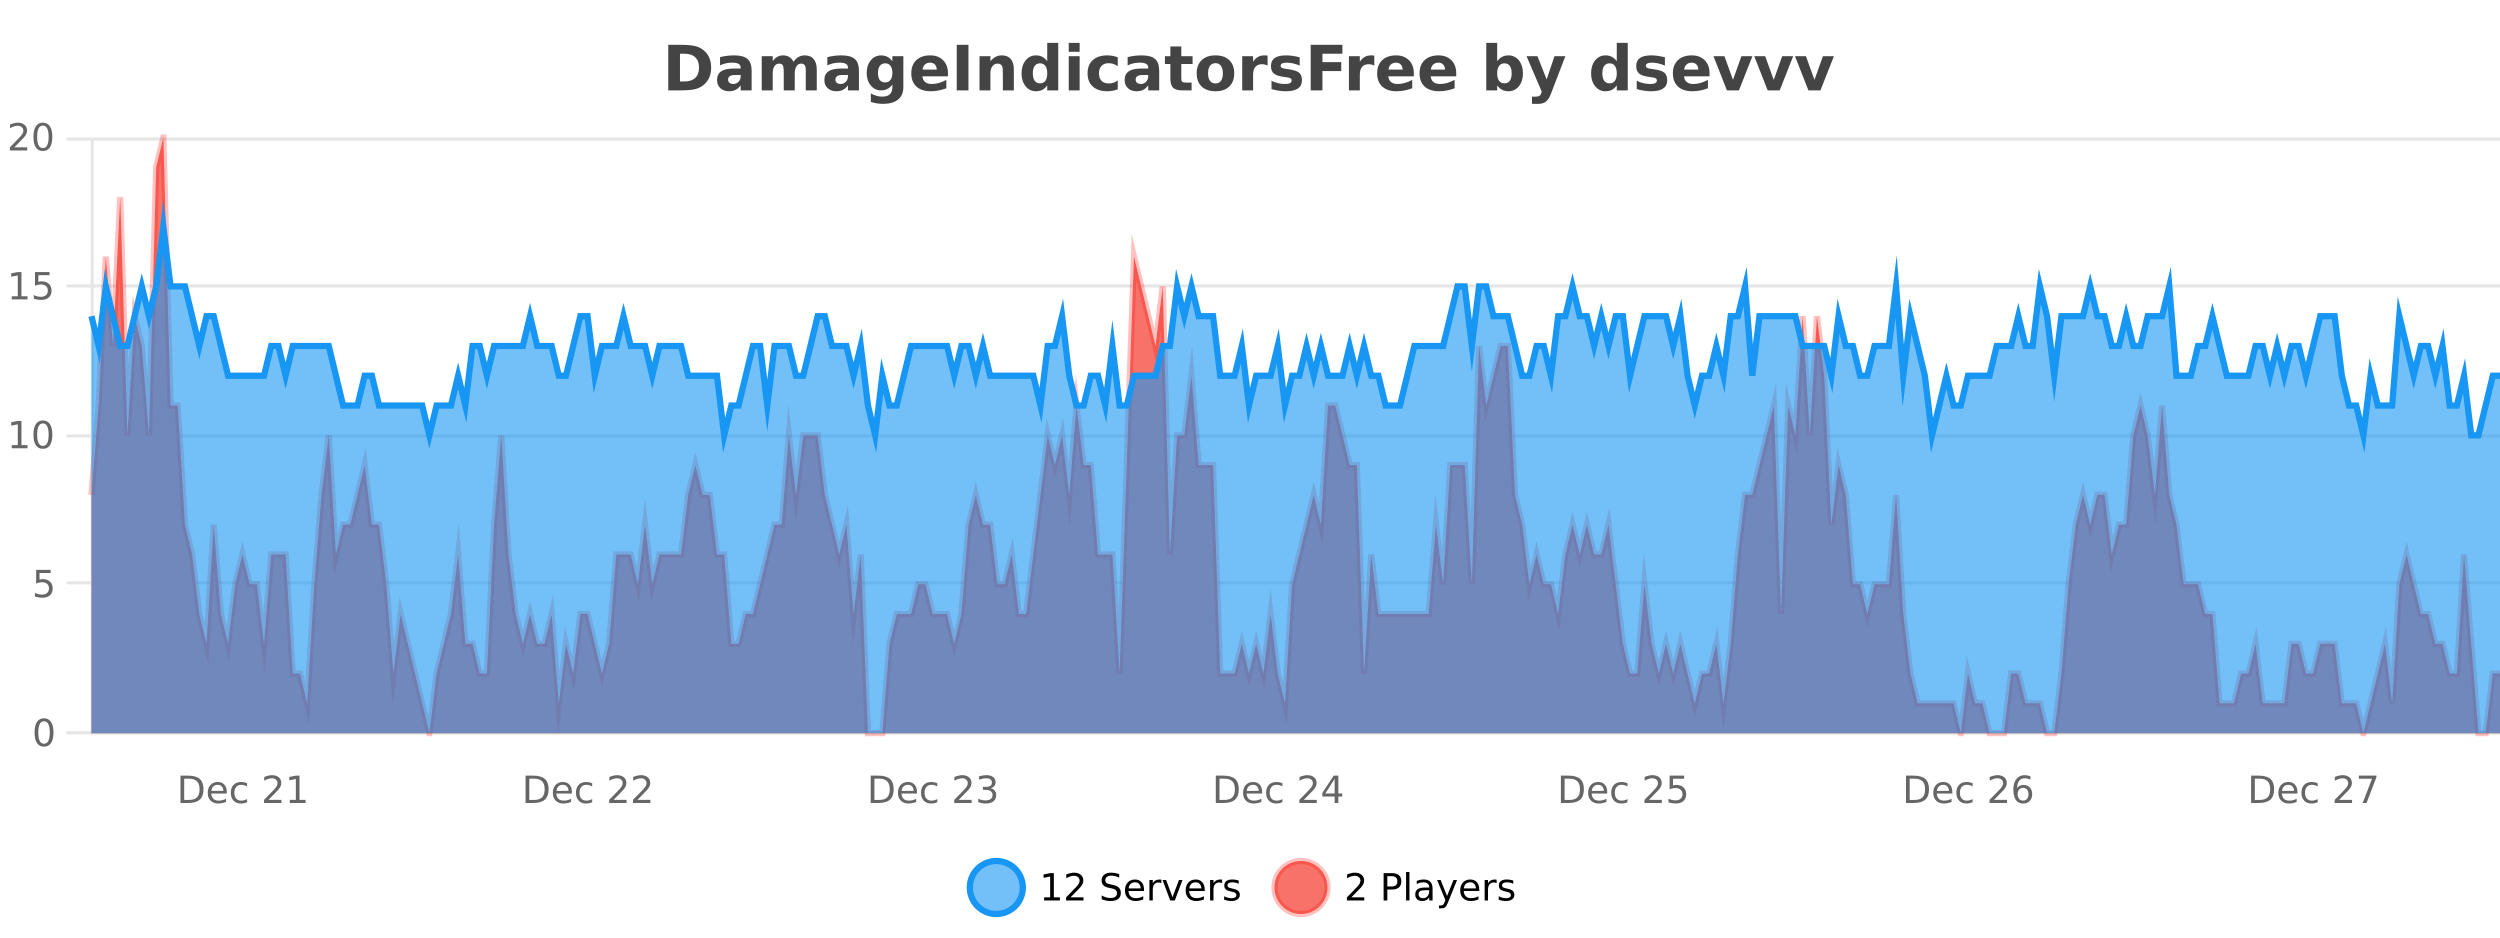 <?xml version="1.0" encoding="UTF-8"?>
<svg xmlns="http://www.w3.org/2000/svg" xmlns:xlink="http://www.w3.org/1999/xlink" width="800pt" height="300pt" viewBox="0 0 800 300" version="1.1">
<defs>
<clipPath id="clip1">
  <path d="M 282 263 L 356 263 L 356 300 L 282 300 Z M 282 263 "/>
</clipPath>
<clipPath id="clip2">
  <path d="M 379 263 L 454 263 L 454 300 L 379 300 Z M 379 263 "/>
</clipPath>
<clipPath id="clip3">
  <path d="M 29.27 44 L 800 44 L 800 234.602 L 29.27 234.602 Z M 29.27 44 "/>
</clipPath>
<clipPath id="clip4">
  <path d="M 28.27 43 L 800 43 L 800 235.602 L 28.27 235.602 Z M 28.27 43 "/>
</clipPath>
<clipPath id="clip5">
  <path d="M 29.27 72 L 800 72 L 800 234.602 L 29.27 234.602 Z M 29.27 72 "/>
</clipPath>
<clipPath id="clip6">
  <path d="M 28.27 44 L 800 44 L 800 168 L 28.27 168 Z M 28.27 44 "/>
</clipPath>
</defs>
<g id="surface4006696">
<rect x="0" y="0" width="800" height="300" style="fill:rgb(100%,100%,100%);fill-opacity:1;stroke:none;"/>
<path style="fill:none;stroke-width:1;stroke-linecap:butt;stroke-linejoin:miter;stroke:rgb(0%,0%,0%);stroke-opacity:0.098;stroke-miterlimit:10;" d="M 30 234.5 L 800 234.5 "/>
<path style="fill:none;stroke-width:1;stroke-linecap:butt;stroke-linejoin:miter;stroke:rgb(0%,0%,0%);stroke-opacity:0.098;stroke-miterlimit:10;" d="M 21.27 234.5 L 29 234.5 "/>
<path style="fill:none;stroke-width:1;stroke-linecap:butt;stroke-linejoin:miter;stroke:rgb(0%,0%,0%);stroke-opacity:0.098;stroke-miterlimit:10;" d="M 30 186.5 L 800 186.5 "/>
<path style="fill:none;stroke-width:1;stroke-linecap:butt;stroke-linejoin:miter;stroke:rgb(0%,0%,0%);stroke-opacity:0.098;stroke-miterlimit:10;" d="M 21.27 186.5 L 29 186.5 "/>
<path style="fill:none;stroke-width:1;stroke-linecap:butt;stroke-linejoin:miter;stroke:rgb(0%,0%,0%);stroke-opacity:0.098;stroke-miterlimit:10;" d="M 30 139.5 L 800 139.5 "/>
<path style="fill:none;stroke-width:1;stroke-linecap:butt;stroke-linejoin:miter;stroke:rgb(0%,0%,0%);stroke-opacity:0.098;stroke-miterlimit:10;" d="M 21.27 139.5 L 29 139.5 "/>
<path style="fill:none;stroke-width:1;stroke-linecap:butt;stroke-linejoin:miter;stroke:rgb(0%,0%,0%);stroke-opacity:0.098;stroke-miterlimit:10;" d="M 30 91.5 L 800 91.5 "/>
<path style="fill:none;stroke-width:1;stroke-linecap:butt;stroke-linejoin:miter;stroke:rgb(0%,0%,0%);stroke-opacity:0.098;stroke-miterlimit:10;" d="M 21.27 91.5 L 29 91.5 "/>
<path style="fill:none;stroke-width:1;stroke-linecap:butt;stroke-linejoin:miter;stroke:rgb(0%,0%,0%);stroke-opacity:0.098;stroke-miterlimit:10;" d="M 30 44.5 L 800 44.5 "/>
<path style="fill:none;stroke-width:1;stroke-linecap:butt;stroke-linejoin:miter;stroke:rgb(0%,0%,0%);stroke-opacity:0.098;stroke-miterlimit:10;" d="M 21.27 44.5 L 29 44.5 "/>
<path style=" stroke:none;fill-rule:nonzero;fill:rgb(9.02%,58.824%,95.294%);fill-opacity:0.6;" d="M 327.305 284 C 327.305 288.688 323.508 292.484 318.82 292.484 C 314.133 292.484 310.336 288.688 310.336 284 C 310.336 279.312 314.133 275.516 318.82 275.516 C 323.508 275.516 327.305 279.312 327.305 284 Z M 327.305 284 "/>
<g clip-path="url(#clip1)" clip-rule="nonzero">
<path style="fill:none;stroke-width:2;stroke-linecap:butt;stroke-linejoin:miter;stroke:rgb(9.02%,58.824%,95.294%);stroke-opacity:1;stroke-miterlimit:10;" d="M 327.305 284 C 327.305 288.688 323.508 292.484 318.82 292.484 C 314.133 292.484 310.336 288.688 310.336 284 C 310.336 279.312 314.133 275.516 318.82 275.516 C 323.508 275.516 327.305 279.312 327.305 284 Z M 327.305 284 "/>
</g>
<path style=" stroke:none;fill-rule:nonzero;fill:rgb(0%,0%,0%);fill-opacity:1;" d="M 334.117 287.156 L 336.055 287.156 L 336.055 280.484 L 333.945 280.906 L 333.945 279.828 L 336.039 279.406 L 337.227 279.406 L 337.227 287.156 L 339.164 287.156 L 339.164 288.156 L 334.117 288.156 Z M 342.566 287.156 L 346.707 287.156 L 346.707 288.156 L 341.145 288.156 L 341.145 287.156 C 341.59 286.699 342.199 286.078 342.973 285.297 C 343.754 284.508 344.242 283.996 344.441 283.766 C 344.824 283.352 345.09 282.996 345.238 282.703 C 345.395 282.402 345.473 282.109 345.473 281.828 C 345.473 281.359 345.305 280.98 344.973 280.688 C 344.648 280.398 344.227 280.25 343.707 280.25 C 343.332 280.25 342.934 280.312 342.52 280.438 C 342.113 280.562 341.676 280.762 341.207 281.031 L 341.207 279.828 C 341.684 279.641 342.129 279.5 342.535 279.406 C 342.949 279.305 343.332 279.25 343.676 279.25 C 344.582 279.25 345.305 279.48 345.848 279.938 C 346.387 280.387 346.66 280.992 346.66 281.75 C 346.66 282.105 346.59 282.445 346.457 282.766 C 346.32 283.09 346.074 283.469 345.723 283.906 C 345.617 284.023 345.305 284.352 344.785 284.891 C 344.262 285.434 343.523 286.188 342.566 287.156 Z M 358.141 279.688 L 358.141 280.844 C 357.691 280.637 357.266 280.48 356.859 280.375 C 356.461 280.262 356.082 280.203 355.719 280.203 C 355.07 280.203 354.57 280.328 354.219 280.578 C 353.875 280.828 353.703 281.188 353.703 281.656 C 353.703 282.043 353.816 282.336 354.047 282.531 C 354.273 282.73 354.719 282.887 355.375 283 L 356.078 283.156 C 356.961 283.324 357.613 283.621 358.031 284.047 C 358.457 284.465 358.672 285.027 358.672 285.734 C 358.672 286.59 358.383 287.234 357.812 287.672 C 357.25 288.109 356.414 288.328 355.312 288.328 C 354.906 288.328 354.469 288.281 354 288.188 C 353.531 288.094 353.047 287.953 352.547 287.766 L 352.547 286.547 C 353.023 286.82 353.492 287.023 353.953 287.156 C 354.422 287.293 354.875 287.359 355.312 287.359 C 355.988 287.359 356.508 287.23 356.875 286.969 C 357.25 286.699 357.438 286.32 357.438 285.828 C 357.438 285.402 357.301 285.07 357.031 284.828 C 356.77 284.578 356.336 284.398 355.734 284.281 L 355.016 284.141 C 354.129 283.965 353.488 283.688 353.094 283.312 C 352.707 282.938 352.516 282.418 352.516 281.75 C 352.516 280.969 352.785 280.359 353.328 279.922 C 353.867 279.477 354.617 279.25 355.578 279.25 C 355.992 279.25 356.41 279.289 356.828 279.359 C 357.254 279.434 357.691 279.543 358.141 279.688 Z M 366.086 284.609 L 366.086 285.125 L 361.117 285.125 C 361.168 285.875 361.391 286.445 361.789 286.828 C 362.195 287.215 362.75 287.406 363.461 287.406 C 363.875 287.406 364.277 287.359 364.664 287.266 C 365.059 287.164 365.449 287.008 365.836 286.797 L 365.836 287.828 C 365.438 287.984 365.039 288.105 364.633 288.188 C 364.227 288.281 363.812 288.328 363.398 288.328 C 362.355 288.328 361.527 288.027 360.914 287.422 C 360.297 286.809 359.992 285.98 359.992 284.938 C 359.992 283.867 360.281 283.016 360.867 282.391 C 361.449 281.758 362.23 281.438 363.211 281.438 C 364.094 281.438 364.793 281.727 365.305 282.297 C 365.824 282.859 366.086 283.633 366.086 284.609 Z M 365.008 284.281 C 364.996 283.699 364.828 283.23 364.508 282.875 C 364.184 282.523 363.758 282.344 363.227 282.344 C 362.621 282.344 362.137 282.516 361.773 282.859 C 361.418 283.203 361.215 283.684 361.164 284.297 Z M 371.656 282.594 C 371.531 282.531 371.395 282.484 371.25 282.453 C 371.113 282.414 370.957 282.391 370.781 282.391 C 370.176 282.391 369.707 282.59 369.375 282.984 C 369.051 283.383 368.891 283.953 368.891 284.703 L 368.891 288.156 L 367.812 288.156 L 367.812 281.594 L 368.891 281.594 L 368.891 282.609 C 369.117 282.215 369.414 281.922 369.781 281.734 C 370.145 281.539 370.586 281.438 371.109 281.438 C 371.18 281.438 371.258 281.445 371.344 281.453 C 371.438 281.465 371.535 281.48 371.641 281.5 Z M 372.012 281.594 L 373.152 281.594 L 375.199 287.094 L 377.262 281.594 L 378.402 281.594 L 375.934 288.156 L 374.465 288.156 Z M 385.504 284.609 L 385.504 285.125 L 380.535 285.125 C 380.586 285.875 380.809 286.445 381.207 286.828 C 381.613 287.215 382.168 287.406 382.879 287.406 C 383.293 287.406 383.695 287.359 384.082 287.266 C 384.477 287.164 384.867 287.008 385.254 286.797 L 385.254 287.828 C 384.855 287.984 384.457 288.105 384.051 288.188 C 383.645 288.281 383.23 288.328 382.816 288.328 C 381.773 288.328 380.945 288.027 380.332 287.422 C 379.715 286.809 379.41 285.98 379.41 284.938 C 379.41 283.867 379.699 283.016 380.285 282.391 C 380.867 281.758 381.648 281.438 382.629 281.438 C 383.512 281.438 384.211 281.727 384.723 282.297 C 385.242 282.859 385.504 283.633 385.504 284.609 Z M 384.426 284.281 C 384.414 283.699 384.246 283.23 383.926 282.875 C 383.602 282.523 383.176 282.344 382.645 282.344 C 382.039 282.344 381.555 282.516 381.191 282.859 C 380.836 283.203 380.633 283.684 380.582 284.297 Z M 391.074 282.594 C 390.949 282.531 390.812 282.484 390.668 282.453 C 390.531 282.414 390.375 282.391 390.199 282.391 C 389.594 282.391 389.125 282.59 388.793 282.984 C 388.469 283.383 388.309 283.953 388.309 284.703 L 388.309 288.156 L 387.23 288.156 L 387.23 281.594 L 388.309 281.594 L 388.309 282.609 C 388.535 282.215 388.832 281.922 389.199 281.734 C 389.562 281.539 390.004 281.438 390.527 281.438 C 390.598 281.438 390.676 281.445 390.762 281.453 C 390.855 281.465 390.953 281.48 391.059 281.5 Z M 396.383 281.781 L 396.383 282.812 C 396.078 282.656 395.762 282.543 395.43 282.469 C 395.105 282.387 394.766 282.344 394.414 282.344 C 393.883 282.344 393.48 282.43 393.211 282.594 C 392.938 282.75 392.805 282.996 392.805 283.328 C 392.805 283.578 392.898 283.777 393.086 283.922 C 393.281 284.059 393.672 284.188 394.258 284.312 L 394.617 284.406 C 395.387 284.562 395.934 284.793 396.258 285.094 C 396.578 285.398 396.742 285.812 396.742 286.344 C 396.742 286.961 396.496 287.445 396.008 287.797 C 395.527 288.152 394.867 288.328 394.023 288.328 C 393.668 288.328 393.297 288.289 392.914 288.219 C 392.539 288.156 392.141 288.059 391.727 287.922 L 391.727 286.797 C 392.121 287.008 392.512 287.164 392.898 287.266 C 393.281 287.371 393.668 287.422 394.055 287.422 C 394.555 287.422 394.938 287.34 395.211 287.172 C 395.492 286.996 395.633 286.746 395.633 286.422 C 395.633 286.133 395.531 285.906 395.336 285.75 C 395.137 285.594 394.703 285.445 394.039 285.297 L 393.664 285.219 C 392.996 285.074 392.512 284.855 392.211 284.562 C 391.918 284.273 391.773 283.875 391.773 283.375 C 391.773 282.75 391.992 282.273 392.43 281.938 C 392.867 281.605 393.484 281.438 394.289 281.438 C 394.684 281.438 395.059 281.469 395.414 281.531 C 395.766 281.586 396.09 281.668 396.383 281.781 Z M 328.82 277.016 "/>
<path style=" stroke:none;fill-rule:nonzero;fill:rgb(96.863%,44.706%,40.784%);fill-opacity:1;" d="M 424.809 284 C 424.809 288.688 421.008 292.484 416.32 292.484 C 411.637 292.484 407.836 288.688 407.836 284 C 407.836 279.312 411.637 275.516 416.32 275.516 C 421.008 275.516 424.809 279.312 424.809 284 Z M 424.809 284 "/>
<g clip-path="url(#clip2)" clip-rule="nonzero">
<path style="fill:none;stroke-width:2;stroke-linecap:butt;stroke-linejoin:miter;stroke:rgb(100%,4.706%,0%);stroke-opacity:0.247;stroke-miterlimit:10;" d="M 424.809 284 C 424.809 288.688 421.008 292.484 416.32 292.484 C 411.637 292.484 407.836 288.688 407.836 284 C 407.836 279.312 411.637 275.516 416.32 275.516 C 421.008 275.516 424.809 279.312 424.809 284 Z M 424.809 284 "/>
</g>
<path style=" stroke:none;fill-rule:nonzero;fill:rgb(0%,0%,0%);fill-opacity:1;" d="M 432.43 287.156 L 436.57 287.156 L 436.57 288.156 L 431.008 288.156 L 431.008 287.156 C 431.453 286.699 432.062 286.078 432.836 285.297 C 433.617 284.508 434.105 283.996 434.305 283.766 C 434.688 283.352 434.953 282.996 435.102 282.703 C 435.258 282.402 435.336 282.109 435.336 281.828 C 435.336 281.359 435.168 280.98 434.836 280.688 C 434.512 280.398 434.09 280.25 433.57 280.25 C 433.195 280.25 432.797 280.312 432.383 280.438 C 431.977 280.562 431.539 280.762 431.07 281.031 L 431.07 279.828 C 431.547 279.641 431.992 279.5 432.398 279.406 C 432.812 279.305 433.195 279.25 433.539 279.25 C 434.445 279.25 435.168 279.48 435.711 279.938 C 436.25 280.387 436.523 280.992 436.523 281.75 C 436.523 282.105 436.453 282.445 436.32 282.766 C 436.184 283.09 435.938 283.469 435.586 283.906 C 435.48 284.023 435.168 284.352 434.648 284.891 C 434.125 285.434 433.387 286.188 432.43 287.156 Z M 443.945 280.375 L 443.945 283.672 L 445.43 283.672 C 445.98 283.672 446.406 283.531 446.711 283.25 C 447.012 282.961 447.164 282.547 447.164 282.016 C 447.164 281.496 447.012 281.094 446.711 280.812 C 446.406 280.523 445.98 280.375 445.43 280.375 Z M 442.758 279.406 L 445.43 279.406 C 446.418 279.406 447.164 279.633 447.664 280.078 C 448.164 280.516 448.414 281.164 448.414 282.016 C 448.414 282.883 448.164 283.539 447.664 283.984 C 447.164 284.422 446.418 284.641 445.43 284.641 L 443.945 284.641 L 443.945 288.156 L 442.758 288.156 Z M 449.945 279.031 L 451.023 279.031 L 451.023 288.156 L 449.945 288.156 Z M 456.266 284.859 C 455.398 284.859 454.797 284.961 454.453 285.156 C 454.117 285.355 453.953 285.695 453.953 286.172 C 453.953 286.559 454.078 286.867 454.328 287.094 C 454.586 287.312 454.93 287.422 455.359 287.422 C 455.961 287.422 456.441 287.215 456.797 286.797 C 457.16 286.371 457.344 285.805 457.344 285.094 L 457.344 284.859 Z M 458.422 284.406 L 458.422 288.156 L 457.344 288.156 L 457.344 287.156 C 457.094 287.555 456.785 287.852 456.422 288.047 C 456.055 288.234 455.609 288.328 455.078 288.328 C 454.398 288.328 453.863 288.141 453.469 287.766 C 453.07 287.383 452.875 286.875 452.875 286.25 C 452.875 285.512 453.117 284.953 453.609 284.578 C 454.109 284.203 454.848 284.016 455.828 284.016 L 457.344 284.016 L 457.344 283.906 C 457.344 283.406 457.176 283.023 456.844 282.75 C 456.52 282.48 456.066 282.344 455.484 282.344 C 455.109 282.344 454.738 282.391 454.375 282.484 C 454.02 282.578 453.68 282.715 453.359 282.891 L 453.359 281.891 C 453.754 281.734 454.133 281.621 454.5 281.547 C 454.875 281.477 455.238 281.438 455.594 281.438 C 456.539 281.438 457.25 281.684 457.719 282.172 C 458.188 282.664 458.422 283.406 458.422 284.406 Z M 463.367 288.766 C 463.062 289.547 462.766 290.055 462.477 290.297 C 462.184 290.535 461.797 290.656 461.32 290.656 L 460.461 290.656 L 460.461 289.75 L 461.086 289.75 C 461.387 289.75 461.617 289.676 461.773 289.531 C 461.938 289.395 462.121 289.066 462.32 288.547 L 462.523 288.047 L 459.867 281.594 L 461.008 281.594 L 463.055 286.719 L 465.117 281.594 L 466.258 281.594 Z M 473.359 284.609 L 473.359 285.125 L 468.391 285.125 C 468.441 285.875 468.664 286.445 469.062 286.828 C 469.469 287.215 470.023 287.406 470.734 287.406 C 471.148 287.406 471.551 287.359 471.938 287.266 C 472.332 287.164 472.723 287.008 473.109 286.797 L 473.109 287.828 C 472.711 287.984 472.312 288.105 471.906 288.188 C 471.5 288.281 471.086 288.328 470.672 288.328 C 469.629 288.328 468.801 288.027 468.188 287.422 C 467.57 286.809 467.266 285.98 467.266 284.938 C 467.266 283.867 467.555 283.016 468.141 282.391 C 468.723 281.758 469.504 281.438 470.484 281.438 C 471.367 281.438 472.066 281.727 472.578 282.297 C 473.098 282.859 473.359 283.633 473.359 284.609 Z M 472.281 284.281 C 472.27 283.699 472.102 283.23 471.781 282.875 C 471.457 282.523 471.031 282.344 470.5 282.344 C 469.895 282.344 469.41 282.516 469.047 282.859 C 468.691 283.203 468.488 283.684 468.438 284.297 Z M 478.93 282.594 C 478.805 282.531 478.668 282.484 478.523 282.453 C 478.387 282.414 478.23 282.391 478.055 282.391 C 477.449 282.391 476.98 282.59 476.648 282.984 C 476.324 283.383 476.164 283.953 476.164 284.703 L 476.164 288.156 L 475.086 288.156 L 475.086 281.594 L 476.164 281.594 L 476.164 282.609 C 476.391 282.215 476.688 281.922 477.055 281.734 C 477.418 281.539 477.859 281.438 478.383 281.438 C 478.453 281.438 478.531 281.445 478.617 281.453 C 478.711 281.465 478.809 281.48 478.914 281.5 Z M 484.238 281.781 L 484.238 282.812 C 483.934 282.656 483.617 282.543 483.285 282.469 C 482.961 282.387 482.621 282.344 482.27 282.344 C 481.738 282.344 481.336 282.43 481.066 282.594 C 480.793 282.75 480.66 282.996 480.66 283.328 C 480.66 283.578 480.754 283.777 480.941 283.922 C 481.137 284.059 481.527 284.188 482.113 284.312 L 482.473 284.406 C 483.242 284.562 483.789 284.793 484.113 285.094 C 484.434 285.398 484.598 285.812 484.598 286.344 C 484.598 286.961 484.352 287.445 483.863 287.797 C 483.383 288.152 482.723 288.328 481.879 288.328 C 481.523 288.328 481.152 288.289 480.77 288.219 C 480.395 288.156 479.996 288.059 479.582 287.922 L 479.582 286.797 C 479.977 287.008 480.367 287.164 480.754 287.266 C 481.137 287.371 481.523 287.422 481.91 287.422 C 482.41 287.422 482.793 287.34 483.066 287.172 C 483.348 286.996 483.488 286.746 483.488 286.422 C 483.488 286.133 483.387 285.906 483.191 285.75 C 482.992 285.594 482.559 285.445 481.895 285.297 L 481.52 285.219 C 480.852 285.074 480.367 284.855 480.066 284.562 C 479.773 284.273 479.629 283.875 479.629 283.375 C 479.629 282.75 479.848 282.273 480.285 281.938 C 480.723 281.605 481.34 281.438 482.145 281.438 C 482.539 281.438 482.914 281.469 483.27 281.531 C 483.621 281.586 483.945 281.668 484.238 281.781 Z M 426.32 277.016 "/>
<path style=" stroke:none;fill-rule:nonzero;fill:rgb(26.667%,26.667%,26.667%);fill-opacity:1;" d="M 217.594 17.188 L 217.594 26.078 L 218.938 26.078 C 220.477 26.078 221.656 25.699 222.469 24.938 C 223.281 24.18 223.688 23.07 223.688 21.609 C 223.688 20.172 223.281 19.078 222.469 18.328 C 221.664 17.57 220.488 17.188 218.938 17.188 Z M 213.844 14.344 L 217.797 14.344 C 220.016 14.344 221.664 14.5 222.75 14.812 C 223.832 15.125 224.758 15.664 225.531 16.422 C 226.219 17.078 226.727 17.84 227.062 18.703 C 227.395 19.559 227.562 20.527 227.562 21.609 C 227.562 22.715 227.395 23.699 227.062 24.562 C 226.727 25.43 226.219 26.188 225.531 26.844 C 224.75 27.594 223.812 28.133 222.719 28.453 C 221.625 28.766 219.984 28.922 217.797 28.922 L 213.844 28.922 Z M 235.18 24 C 234.449 24 233.902 24.125 233.539 24.375 C 233.172 24.617 232.992 24.98 232.992 25.469 C 232.992 25.906 233.137 26.25 233.43 26.5 C 233.73 26.75 234.141 26.875 234.664 26.875 C 235.32 26.875 235.871 26.641 236.32 26.172 C 236.777 25.703 237.008 25.117 237.008 24.406 L 237.008 24 Z M 240.523 22.688 L 240.523 28.922 L 237.008 28.922 L 237.008 27.297 C 236.539 27.965 236.008 28.449 235.414 28.75 C 234.828 29.051 234.117 29.203 233.273 29.203 C 232.148 29.203 231.23 28.875 230.523 28.219 C 229.812 27.555 229.461 26.695 229.461 25.641 C 229.461 24.359 229.898 23.422 230.773 22.828 C 231.656 22.227 233.047 21.922 234.945 21.922 L 237.008 21.922 L 237.008 21.641 C 237.008 21.09 236.789 20.688 236.352 20.438 C 235.914 20.18 235.23 20.047 234.305 20.047 C 233.555 20.047 232.855 20.125 232.211 20.281 C 231.562 20.43 230.965 20.648 230.414 20.938 L 230.414 18.281 C 231.164 18.094 231.914 17.953 232.664 17.859 C 233.422 17.766 234.184 17.719 234.945 17.719 C 236.914 17.719 238.336 18.109 239.211 18.891 C 240.086 19.664 240.523 20.93 240.523 22.688 Z M 253.91 19.797 C 254.355 19.121 254.883 18.605 255.488 18.25 C 256.102 17.898 256.773 17.719 257.504 17.719 C 258.754 17.719 259.707 18.109 260.363 18.891 C 261.027 19.664 261.363 20.789 261.363 22.266 L 261.363 28.922 L 257.848 28.922 L 257.848 23.219 C 257.848 23.137 257.848 23.047 257.848 22.953 C 257.855 22.859 257.863 22.73 257.863 22.562 C 257.863 21.793 257.746 21.234 257.52 20.891 C 257.289 20.539 256.918 20.359 256.41 20.359 C 255.754 20.359 255.242 20.637 254.879 21.188 C 254.512 21.73 254.324 22.516 254.316 23.547 L 254.316 28.922 L 250.801 28.922 L 250.801 23.219 C 250.801 22.012 250.695 21.234 250.488 20.891 C 250.277 20.539 249.91 20.359 249.379 20.359 C 248.699 20.359 248.18 20.637 247.816 21.188 C 247.449 21.73 247.27 22.516 247.27 23.547 L 247.27 28.922 L 243.754 28.922 L 243.754 17.984 L 247.27 17.984 L 247.27 19.578 C 247.707 18.965 248.199 18.5 248.754 18.188 C 249.305 17.875 249.918 17.719 250.598 17.719 C 251.348 17.719 252.012 17.902 252.598 18.266 C 253.18 18.633 253.617 19.141 253.91 19.797 Z M 269.516 24 C 268.785 24 268.238 24.125 267.875 24.375 C 267.508 24.617 267.328 24.98 267.328 25.469 C 267.328 25.906 267.473 26.25 267.766 26.5 C 268.066 26.75 268.477 26.875 269 26.875 C 269.656 26.875 270.207 26.641 270.656 26.172 C 271.113 25.703 271.344 25.117 271.344 24.406 L 271.344 24 Z M 274.859 22.688 L 274.859 28.922 L 271.344 28.922 L 271.344 27.297 C 270.875 27.965 270.344 28.449 269.75 28.75 C 269.164 29.051 268.453 29.203 267.609 29.203 C 266.484 29.203 265.566 28.875 264.859 28.219 C 264.148 27.555 263.797 26.695 263.797 25.641 C 263.797 24.359 264.234 23.422 265.109 22.828 C 265.992 22.227 267.383 21.922 269.281 21.922 L 271.344 21.922 L 271.344 21.641 C 271.344 21.09 271.125 20.688 270.688 20.438 C 270.25 20.18 269.566 20.047 268.641 20.047 C 267.891 20.047 267.191 20.125 266.547 20.281 C 265.898 20.43 265.301 20.648 264.75 20.938 L 264.75 18.281 C 265.5 18.094 266.25 17.953 267 17.859 C 267.758 17.766 268.52 17.719 269.281 17.719 C 271.25 17.719 272.672 18.109 273.547 18.891 C 274.422 19.664 274.859 20.93 274.859 22.688 Z M 285.559 27.062 C 285.078 27.699 284.547 28.168 283.965 28.469 C 283.379 28.773 282.707 28.922 281.949 28.922 C 280.613 28.922 279.512 28.398 278.637 27.344 C 277.77 26.293 277.34 24.953 277.34 23.328 C 277.34 21.695 277.77 20.355 278.637 19.312 C 279.512 18.262 280.613 17.734 281.949 17.734 C 282.707 17.734 283.379 17.887 283.965 18.188 C 284.547 18.492 285.078 18.965 285.559 19.609 L 285.559 17.984 L 289.074 17.984 L 289.074 27.812 C 289.074 29.57 288.516 30.914 287.402 31.844 C 286.297 32.77 284.688 33.234 282.574 33.234 C 281.895 33.234 281.234 33.18 280.59 33.078 C 279.953 32.973 279.312 32.816 278.668 32.609 L 278.668 29.875 C 279.281 30.227 279.879 30.488 280.465 30.656 C 281.047 30.832 281.637 30.922 282.23 30.922 C 283.375 30.922 284.215 30.672 284.746 30.172 C 285.285 29.672 285.559 28.887 285.559 27.812 Z M 283.246 20.266 C 282.527 20.266 281.965 20.531 281.559 21.062 C 281.152 21.594 280.949 22.352 280.949 23.328 C 280.949 24.328 281.141 25.09 281.527 25.609 C 281.922 26.121 282.496 26.375 283.246 26.375 C 283.973 26.375 284.543 26.109 284.949 25.578 C 285.355 25.047 285.559 24.297 285.559 23.328 C 285.559 22.352 285.355 21.594 284.949 21.062 C 284.543 20.531 283.973 20.266 283.246 20.266 Z M 303.344 23.422 L 303.344 24.422 L 295.172 24.422 C 295.254 25.246 295.551 25.859 296.062 26.266 C 296.57 26.672 297.281 26.875 298.188 26.875 C 298.926 26.875 299.68 26.766 300.453 26.547 C 301.223 26.328 302.016 26 302.828 25.562 L 302.828 28.25 C 302.004 28.562 301.176 28.797 300.344 28.953 C 299.52 29.117 298.695 29.203 297.875 29.203 C 295.895 29.203 294.352 28.703 293.25 27.703 C 292.156 26.695 291.609 25.281 291.609 23.469 C 291.609 21.68 292.145 20.273 293.219 19.25 C 294.301 18.23 295.785 17.719 297.672 17.719 C 299.391 17.719 300.766 18.242 301.797 19.281 C 302.828 20.312 303.344 21.695 303.344 23.422 Z M 299.75 22.266 C 299.75 21.602 299.555 21.062 299.172 20.656 C 298.785 20.25 298.281 20.047 297.656 20.047 C 296.977 20.047 296.426 20.242 296 20.625 C 295.582 21 295.32 21.547 295.219 22.266 Z M 306.156 14.344 L 309.906 14.344 L 309.906 28.922 L 306.156 28.922 Z M 324.43 22.266 L 324.43 28.922 L 320.914 28.922 L 320.914 23.828 C 320.914 22.883 320.891 22.23 320.852 21.875 C 320.809 21.512 320.734 21.246 320.633 21.078 C 320.496 20.852 320.309 20.672 320.07 20.547 C 319.84 20.422 319.574 20.359 319.273 20.359 C 318.543 20.359 317.969 20.641 317.555 21.203 C 317.137 21.766 316.93 22.547 316.93 23.547 L 316.93 28.922 L 313.445 28.922 L 313.445 17.984 L 316.93 17.984 L 316.93 19.578 C 317.461 18.945 318.023 18.477 318.617 18.172 C 319.211 17.871 319.859 17.719 320.57 17.719 C 321.84 17.719 322.797 18.109 323.445 18.891 C 324.102 19.664 324.43 20.789 324.43 22.266 Z M 335.117 19.578 L 335.117 13.719 L 338.633 13.719 L 338.633 28.922 L 335.117 28.922 L 335.117 27.344 C 334.637 27.992 334.105 28.465 333.523 28.766 C 332.938 29.055 332.266 29.203 331.508 29.203 C 330.164 29.203 329.059 28.668 328.195 27.594 C 327.328 26.523 326.898 25.148 326.898 23.469 C 326.898 21.781 327.328 20.402 328.195 19.328 C 329.059 18.258 330.164 17.719 331.508 17.719 C 332.266 17.719 332.938 17.871 333.523 18.172 C 334.105 18.477 334.637 18.945 335.117 19.578 Z M 332.805 26.672 C 333.555 26.672 334.125 26.402 334.523 25.859 C 334.918 25.309 335.117 24.512 335.117 23.469 C 335.117 22.43 334.918 21.637 334.523 21.094 C 334.125 20.543 333.555 20.266 332.805 20.266 C 332.062 20.266 331.496 20.543 331.102 21.094 C 330.703 21.637 330.508 22.43 330.508 23.469 C 330.508 24.512 330.703 25.309 331.102 25.859 C 331.496 26.402 332.062 26.672 332.805 26.672 Z M 342 17.984 L 345.484 17.984 L 345.484 28.922 L 342 28.922 Z M 342 13.719 L 345.484 13.719 L 345.484 16.578 L 342 16.578 Z M 357.68 18.328 L 357.68 21.172 C 357.211 20.852 356.734 20.609 356.258 20.453 C 355.777 20.297 355.277 20.219 354.758 20.219 C 353.789 20.219 353.027 20.508 352.477 21.078 C 351.934 21.641 351.664 22.438 351.664 23.469 C 351.664 24.492 351.934 25.289 352.477 25.859 C 353.027 26.422 353.789 26.703 354.758 26.703 C 355.309 26.703 355.828 26.625 356.32 26.469 C 356.809 26.305 357.262 26.059 357.68 25.734 L 357.68 28.594 C 357.137 28.805 356.586 28.953 356.023 29.047 C 355.461 29.148 354.891 29.203 354.32 29.203 C 352.352 29.203 350.809 28.699 349.695 27.688 C 348.578 26.68 348.023 25.273 348.023 23.469 C 348.023 21.656 348.578 20.246 349.695 19.234 C 350.809 18.227 352.352 17.719 354.32 17.719 C 354.891 17.719 355.453 17.773 356.008 17.875 C 356.57 17.969 357.125 18.121 357.68 18.328 Z M 365.602 24 C 364.871 24 364.324 24.125 363.961 24.375 C 363.594 24.617 363.414 24.98 363.414 25.469 C 363.414 25.906 363.559 26.25 363.852 26.5 C 364.152 26.75 364.562 26.875 365.086 26.875 C 365.742 26.875 366.293 26.641 366.742 26.172 C 367.199 25.703 367.43 25.117 367.43 24.406 L 367.43 24 Z M 370.945 22.688 L 370.945 28.922 L 367.43 28.922 L 367.43 27.297 C 366.961 27.965 366.43 28.449 365.836 28.75 C 365.25 29.051 364.539 29.203 363.695 29.203 C 362.57 29.203 361.652 28.875 360.945 28.219 C 360.234 27.555 359.883 26.695 359.883 25.641 C 359.883 24.359 360.32 23.422 361.195 22.828 C 362.078 22.227 363.469 21.922 365.367 21.922 L 367.43 21.922 L 367.43 21.641 C 367.43 21.09 367.211 20.688 366.773 20.438 C 366.336 20.18 365.652 20.047 364.727 20.047 C 363.977 20.047 363.277 20.125 362.633 20.281 C 361.984 20.43 361.387 20.648 360.836 20.938 L 360.836 18.281 C 361.586 18.094 362.336 17.953 363.086 17.859 C 363.844 17.766 364.605 17.719 365.367 17.719 C 367.336 17.719 368.758 18.109 369.633 18.891 C 370.508 19.664 370.945 20.93 370.945 22.688 Z M 378.016 14.875 L 378.016 17.984 L 381.625 17.984 L 381.625 20.484 L 378.016 20.484 L 378.016 25.125 C 378.016 25.637 378.113 25.98 378.312 26.156 C 378.52 26.336 378.922 26.422 379.516 26.422 L 381.312 26.422 L 381.312 28.922 L 378.312 28.922 C 376.938 28.922 375.957 28.637 375.375 28.062 C 374.801 27.48 374.516 26.5 374.516 25.125 L 374.516 20.484 L 372.781 20.484 L 372.781 17.984 L 374.516 17.984 L 374.516 14.875 Z M 388.969 20.219 C 388.188 20.219 387.594 20.5 387.188 21.062 C 386.781 21.617 386.578 22.418 386.578 23.469 C 386.578 24.512 386.781 25.312 387.188 25.875 C 387.594 26.43 388.188 26.703 388.969 26.703 C 389.727 26.703 390.305 26.43 390.703 25.875 C 391.109 25.312 391.312 24.512 391.312 23.469 C 391.312 22.418 391.109 21.617 390.703 21.062 C 390.305 20.5 389.727 20.219 388.969 20.219 Z M 388.969 17.719 C 390.844 17.719 392.305 18.23 393.359 19.25 C 394.422 20.262 394.953 21.668 394.953 23.469 C 394.953 25.262 394.422 26.668 393.359 27.688 C 392.305 28.699 390.844 29.203 388.969 29.203 C 387.07 29.203 385.594 28.699 384.531 27.688 C 383.469 26.668 382.938 25.262 382.938 23.469 C 382.938 21.668 383.469 20.262 384.531 19.25 C 385.594 18.23 387.07 17.719 388.969 17.719 Z M 405.633 20.969 C 405.32 20.824 405.012 20.719 404.711 20.656 C 404.406 20.586 404.105 20.547 403.805 20.547 C 402.898 20.547 402.199 20.836 401.711 21.406 C 401.23 21.98 400.992 22.805 400.992 23.875 L 400.992 28.922 L 397.508 28.922 L 397.508 17.984 L 400.992 17.984 L 400.992 19.781 C 401.438 19.062 401.953 18.543 402.539 18.219 C 403.121 17.887 403.82 17.719 404.633 17.719 C 404.758 17.719 404.887 17.727 405.023 17.734 C 405.156 17.746 405.355 17.766 405.617 17.797 Z M 415.898 18.328 L 415.898 20.984 C 415.156 20.672 414.438 20.438 413.742 20.281 C 413.043 20.125 412.383 20.047 411.758 20.047 C 411.102 20.047 410.609 20.133 410.289 20.297 C 409.965 20.465 409.805 20.719 409.805 21.062 C 409.805 21.344 409.922 21.559 410.164 21.703 C 410.414 21.852 410.852 21.961 411.477 22.031 L 412.102 22.125 C 413.891 22.355 415.094 22.73 415.711 23.25 C 416.324 23.773 416.633 24.59 416.633 25.703 C 416.633 26.871 416.199 27.746 415.336 28.328 C 414.48 28.914 413.203 29.203 411.508 29.203 C 410.777 29.203 410.027 29.145 409.258 29.031 C 408.484 28.918 407.695 28.746 406.883 28.516 L 406.883 25.859 C 407.578 26.203 408.293 26.461 409.023 26.625 C 409.75 26.793 410.496 26.875 411.258 26.875 C 411.945 26.875 412.461 26.781 412.805 26.594 C 413.148 26.406 413.32 26.125 413.32 25.75 C 413.32 25.438 413.199 25.211 412.961 25.062 C 412.719 24.906 412.246 24.789 411.539 24.703 L 410.93 24.625 C 409.367 24.43 408.273 24.07 407.648 23.547 C 407.023 23.016 406.711 22.215 406.711 21.141 C 406.711 19.984 407.105 19.125 407.898 18.562 C 408.699 18 409.918 17.719 411.555 17.719 C 412.199 17.719 412.875 17.773 413.586 17.875 C 414.293 17.969 415.062 18.121 415.898 18.328 Z M 419.43 14.344 L 429.57 14.344 L 429.57 17.188 L 423.18 17.188 L 423.18 19.891 L 429.195 19.891 L 429.195 22.734 L 423.18 22.734 L 423.18 28.922 L 419.43 28.922 Z M 439.781 20.969 C 439.469 20.824 439.16 20.719 438.859 20.656 C 438.555 20.586 438.254 20.547 437.953 20.547 C 437.047 20.547 436.348 20.836 435.859 21.406 C 435.379 21.98 435.141 22.805 435.141 23.875 L 435.141 28.922 L 431.656 28.922 L 431.656 17.984 L 435.141 17.984 L 435.141 19.781 C 435.586 19.062 436.102 18.543 436.688 18.219 C 437.27 17.887 437.969 17.719 438.781 17.719 C 438.906 17.719 439.035 17.727 439.172 17.734 C 439.305 17.746 439.504 17.766 439.766 17.797 Z M 452.426 23.422 L 452.426 24.422 L 444.254 24.422 C 444.336 25.246 444.633 25.859 445.145 26.266 C 445.652 26.672 446.363 26.875 447.27 26.875 C 448.008 26.875 448.762 26.766 449.535 26.547 C 450.305 26.328 451.098 26 451.91 25.562 L 451.91 28.25 C 451.086 28.562 450.258 28.797 449.426 28.953 C 448.602 29.117 447.777 29.203 446.957 29.203 C 444.977 29.203 443.434 28.703 442.332 27.703 C 441.238 26.695 440.691 25.281 440.691 23.469 C 440.691 21.68 441.227 20.273 442.301 19.25 C 443.383 18.23 444.867 17.719 446.754 17.719 C 448.473 17.719 449.848 18.242 450.879 19.281 C 451.91 20.312 452.426 21.695 452.426 23.422 Z M 448.832 22.266 C 448.832 21.602 448.637 21.062 448.254 20.656 C 447.867 20.25 447.363 20.047 446.738 20.047 C 446.059 20.047 445.508 20.242 445.082 20.625 C 444.664 21 444.402 21.547 444.301 22.266 Z M 465.992 23.422 L 465.992 24.422 L 457.82 24.422 C 457.902 25.246 458.199 25.859 458.711 26.266 C 459.219 26.672 459.93 26.875 460.836 26.875 C 461.574 26.875 462.328 26.766 463.102 26.547 C 463.871 26.328 464.664 26 465.477 25.562 L 465.477 28.25 C 464.652 28.562 463.824 28.797 462.992 28.953 C 462.168 29.117 461.344 29.203 460.523 29.203 C 458.543 29.203 457 28.703 455.898 27.703 C 454.805 26.695 454.258 25.281 454.258 23.469 C 454.258 21.68 454.793 20.273 455.867 19.25 C 456.949 18.23 458.434 17.719 460.32 17.719 C 462.039 17.719 463.414 18.242 464.445 19.281 C 465.477 20.312 465.992 21.695 465.992 23.422 Z M 462.398 22.266 C 462.398 21.602 462.203 21.062 461.82 20.656 C 461.434 20.25 460.93 20.047 460.305 20.047 C 459.625 20.047 459.074 20.242 458.648 20.625 C 458.23 21 457.969 21.547 457.867 22.266 Z M 481.422 26.672 C 482.172 26.672 482.742 26.402 483.141 25.859 C 483.535 25.309 483.734 24.512 483.734 23.469 C 483.734 22.43 483.535 21.637 483.141 21.094 C 482.742 20.543 482.172 20.266 481.422 20.266 C 480.672 20.266 480.094 20.543 479.688 21.094 C 479.289 21.637 479.094 22.43 479.094 23.469 C 479.094 24.5 479.289 25.293 479.688 25.844 C 480.094 26.398 480.672 26.672 481.422 26.672 Z M 479.094 19.578 C 479.582 18.945 480.117 18.477 480.703 18.172 C 481.285 17.871 481.957 17.719 482.719 17.719 C 484.07 17.719 485.18 18.258 486.047 19.328 C 486.91 20.402 487.344 21.781 487.344 23.469 C 487.344 25.148 486.91 26.523 486.047 27.594 C 485.18 28.668 484.07 29.203 482.719 29.203 C 481.957 29.203 481.285 29.051 480.703 28.75 C 480.117 28.449 479.582 27.98 479.094 27.344 L 479.094 28.922 L 475.609 28.922 L 475.609 13.719 L 479.094 13.719 Z M 488.492 17.984 L 491.977 17.984 L 494.93 25.406 L 497.43 17.984 L 500.914 17.984 L 496.32 29.953 C 495.859 31.172 495.32 32.02 494.695 32.5 C 494.078 32.988 493.273 33.234 492.273 33.234 L 490.242 33.234 L 490.242 30.938 L 491.336 30.938 C 491.93 30.938 492.359 30.844 492.633 30.656 C 492.902 30.469 493.109 30.129 493.258 29.641 L 493.367 29.344 Z M 517.367 19.578 L 517.367 13.719 L 520.883 13.719 L 520.883 28.922 L 517.367 28.922 L 517.367 27.344 C 516.887 27.992 516.355 28.465 515.773 28.766 C 515.188 29.055 514.516 29.203 513.758 29.203 C 512.414 29.203 511.309 28.668 510.445 27.594 C 509.578 26.523 509.148 25.148 509.148 23.469 C 509.148 21.781 509.578 20.402 510.445 19.328 C 511.309 18.258 512.414 17.719 513.758 17.719 C 514.516 17.719 515.188 17.871 515.773 18.172 C 516.355 18.477 516.887 18.945 517.367 19.578 Z M 515.055 26.672 C 515.805 26.672 516.375 26.402 516.773 25.859 C 517.168 25.309 517.367 24.512 517.367 23.469 C 517.367 22.43 517.168 21.637 516.773 21.094 C 516.375 20.543 515.805 20.266 515.055 20.266 C 514.312 20.266 513.746 20.543 513.352 21.094 C 512.953 21.637 512.758 22.43 512.758 23.469 C 512.758 24.512 512.953 25.309 513.352 25.859 C 513.746 26.402 514.312 26.672 515.055 26.672 Z M 532.773 18.328 L 532.773 20.984 C 532.031 20.672 531.312 20.438 530.617 20.281 C 529.918 20.125 529.258 20.047 528.633 20.047 C 527.977 20.047 527.484 20.133 527.164 20.297 C 526.84 20.465 526.68 20.719 526.68 21.062 C 526.68 21.344 526.797 21.559 527.039 21.703 C 527.289 21.852 527.727 21.961 528.352 22.031 L 528.977 22.125 C 530.766 22.355 531.969 22.73 532.586 23.25 C 533.199 23.773 533.508 24.59 533.508 25.703 C 533.508 26.871 533.074 27.746 532.211 28.328 C 531.355 28.914 530.078 29.203 528.383 29.203 C 527.652 29.203 526.902 29.145 526.133 29.031 C 525.359 28.918 524.57 28.746 523.758 28.516 L 523.758 25.859 C 524.453 26.203 525.168 26.461 525.898 26.625 C 526.625 26.793 527.371 26.875 528.133 26.875 C 528.82 26.875 529.336 26.781 529.68 26.594 C 530.023 26.406 530.195 26.125 530.195 25.75 C 530.195 25.438 530.074 25.211 529.836 25.062 C 529.594 24.906 529.121 24.789 528.414 24.703 L 527.805 24.625 C 526.242 24.43 525.148 24.07 524.523 23.547 C 523.898 23.016 523.586 22.215 523.586 21.141 C 523.586 19.984 523.98 19.125 524.773 18.562 C 525.574 18 526.793 17.719 528.43 17.719 C 529.074 17.719 529.75 17.773 530.461 17.875 C 531.168 17.969 531.938 18.121 532.773 18.328 Z M 547.055 23.422 L 547.055 24.422 L 538.883 24.422 C 538.965 25.246 539.262 25.859 539.773 26.266 C 540.281 26.672 540.992 26.875 541.898 26.875 C 542.637 26.875 543.391 26.766 544.164 26.547 C 544.934 26.328 545.727 26 546.539 25.562 L 546.539 28.25 C 545.715 28.562 544.887 28.797 544.055 28.953 C 543.23 29.117 542.406 29.203 541.586 29.203 C 539.605 29.203 538.062 28.703 536.961 27.703 C 535.867 26.695 535.32 25.281 535.32 23.469 C 535.32 21.68 535.855 20.273 536.93 19.25 C 538.012 18.23 539.496 17.719 541.383 17.719 C 543.102 17.719 544.477 18.242 545.508 19.281 C 546.539 20.312 547.055 21.695 547.055 23.422 Z M 543.461 22.266 C 543.461 21.602 543.266 21.062 542.883 20.656 C 542.496 20.25 541.992 20.047 541.367 20.047 C 540.688 20.047 540.137 20.242 539.711 20.625 C 539.293 21 539.031 21.547 538.93 22.266 Z M 548.32 17.984 L 551.82 17.984 L 554.555 25.547 L 557.258 17.984 L 560.773 17.984 L 556.461 28.922 L 552.617 28.922 Z M 561.359 17.984 L 564.859 17.984 L 567.594 25.547 L 570.297 17.984 L 573.812 17.984 L 569.5 28.922 L 565.656 28.922 Z M 574.398 17.984 L 577.898 17.984 L 580.633 25.547 L 583.336 17.984 L 586.852 17.984 L 582.539 28.922 L 578.695 28.922 Z M 212 10.359 "/>
<path style="fill:none;stroke-width:1;stroke-linecap:butt;stroke-linejoin:miter;stroke:rgb(0%,0%,0%);stroke-opacity:0.098;stroke-miterlimit:10;" d="M 29 234.5 L 801 234.5 "/>
<path style=" stroke:none;fill-rule:nonzero;fill:rgb(40%,40%,40%);fill-opacity:1;" d="M 58.941 249.172 L 58.941 255.984 L 60.379 255.984 C 61.586 255.984 62.465 255.715 63.02 255.172 C 63.582 254.621 63.863 253.75 63.863 252.562 C 63.863 251.398 63.582 250.543 63.02 250 C 62.465 249.449 61.586 249.172 60.379 249.172 Z M 57.754 248.203 L 60.191 248.203 C 61.887 248.203 63.133 248.559 63.926 249.266 C 64.715 249.965 65.113 251.062 65.113 252.562 C 65.113 254.074 64.711 255.184 63.91 255.891 C 63.117 256.602 61.879 256.953 60.191 256.953 L 57.754 256.953 Z M 72.57 253.406 L 72.57 253.922 L 67.602 253.922 C 67.652 254.672 67.875 255.242 68.273 255.625 C 68.68 256.012 69.234 256.203 69.945 256.203 C 70.359 256.203 70.762 256.156 71.148 256.062 C 71.543 255.961 71.934 255.805 72.32 255.594 L 72.32 256.625 C 71.922 256.781 71.523 256.902 71.117 256.984 C 70.711 257.078 70.297 257.125 69.883 257.125 C 68.84 257.125 68.012 256.824 67.398 256.219 C 66.781 255.605 66.477 254.777 66.477 253.734 C 66.477 252.664 66.766 251.812 67.352 251.188 C 67.934 250.555 68.715 250.234 69.695 250.234 C 70.578 250.234 71.277 250.523 71.789 251.094 C 72.309 251.656 72.57 252.43 72.57 253.406 Z M 71.492 253.078 C 71.48 252.496 71.312 252.027 70.992 251.672 C 70.668 251.32 70.242 251.141 69.711 251.141 C 69.105 251.141 68.621 251.312 68.258 251.656 C 67.902 252 67.699 252.48 67.648 253.094 Z M 79.062 250.641 L 79.062 251.656 C 78.75 251.48 78.441 251.352 78.141 251.266 C 77.836 251.184 77.531 251.141 77.219 251.141 C 76.508 251.141 75.961 251.367 75.578 251.812 C 75.191 252.25 75 252.871 75 253.672 C 75 254.477 75.191 255.102 75.578 255.547 C 75.961 255.984 76.508 256.203 77.219 256.203 C 77.531 256.203 77.836 256.164 78.141 256.078 C 78.441 255.996 78.75 255.871 79.062 255.703 L 79.062 256.703 C 78.758 256.84 78.445 256.945 78.125 257.016 C 77.801 257.086 77.457 257.125 77.094 257.125 C 76.102 257.125 75.316 256.82 74.734 256.203 C 74.148 255.578 73.859 254.734 73.859 253.672 C 73.859 252.609 74.148 251.773 74.734 251.156 C 75.328 250.543 76.141 250.234 77.172 250.234 C 77.492 250.234 77.812 250.273 78.125 250.344 C 78.445 250.406 78.758 250.508 79.062 250.641 Z M 85.914 255.953 L 90.055 255.953 L 90.055 256.953 L 84.492 256.953 L 84.492 255.953 C 84.938 255.496 85.547 254.875 86.32 254.094 C 87.102 253.305 87.59 252.793 87.789 252.562 C 88.172 252.148 88.438 251.793 88.586 251.5 C 88.742 251.199 88.82 250.906 88.82 250.625 C 88.82 250.156 88.652 249.777 88.32 249.484 C 87.996 249.195 87.574 249.047 87.055 249.047 C 86.68 249.047 86.281 249.109 85.867 249.234 C 85.461 249.359 85.023 249.559 84.555 249.828 L 84.555 248.625 C 85.031 248.438 85.477 248.297 85.883 248.203 C 86.297 248.102 86.68 248.047 87.023 248.047 C 87.93 248.047 88.652 248.277 89.195 248.734 C 89.734 249.184 90.008 249.789 90.008 250.547 C 90.008 250.902 89.938 251.242 89.805 251.562 C 89.668 251.887 89.422 252.266 89.07 252.703 C 88.965 252.82 88.652 253.148 88.133 253.688 C 87.609 254.23 86.871 254.984 85.914 255.953 Z M 92.734 255.953 L 94.672 255.953 L 94.672 249.281 L 92.562 249.703 L 92.562 248.625 L 94.656 248.203 L 95.844 248.203 L 95.844 255.953 L 97.781 255.953 L 97.781 256.953 L 92.734 256.953 Z M 56.582 245.816 "/>
<path style=" stroke:none;fill-rule:nonzero;fill:rgb(40%,40%,40%);fill-opacity:1;" d="M 169.375 249.172 L 169.375 255.984 L 170.812 255.984 C 172.02 255.984 172.898 255.715 173.453 255.172 C 174.016 254.621 174.297 253.75 174.297 252.562 C 174.297 251.398 174.016 250.543 173.453 250 C 172.898 249.449 172.02 249.172 170.812 249.172 Z M 168.188 248.203 L 170.625 248.203 C 172.32 248.203 173.566 248.559 174.359 249.266 C 175.148 249.965 175.547 251.062 175.547 252.562 C 175.547 254.074 175.145 255.184 174.344 255.891 C 173.551 256.602 172.312 256.953 170.625 256.953 L 168.188 256.953 Z M 183.008 253.406 L 183.008 253.922 L 178.039 253.922 C 178.09 254.672 178.312 255.242 178.711 255.625 C 179.117 256.012 179.672 256.203 180.383 256.203 C 180.797 256.203 181.199 256.156 181.586 256.062 C 181.98 255.961 182.371 255.805 182.758 255.594 L 182.758 256.625 C 182.359 256.781 181.961 256.902 181.555 256.984 C 181.148 257.078 180.734 257.125 180.32 257.125 C 179.277 257.125 178.449 256.824 177.836 256.219 C 177.219 255.605 176.914 254.777 176.914 253.734 C 176.914 252.664 177.203 251.812 177.789 251.188 C 178.371 250.555 179.152 250.234 180.133 250.234 C 181.016 250.234 181.715 250.523 182.227 251.094 C 182.746 251.656 183.008 252.43 183.008 253.406 Z M 181.93 253.078 C 181.918 252.496 181.75 252.027 181.43 251.672 C 181.105 251.32 180.68 251.141 180.148 251.141 C 179.543 251.141 179.059 251.312 178.695 251.656 C 178.34 252 178.137 252.48 178.086 253.094 Z M 189.5 250.641 L 189.5 251.656 C 189.188 251.48 188.879 251.352 188.578 251.266 C 188.273 251.184 187.969 251.141 187.656 251.141 C 186.945 251.141 186.398 251.367 186.016 251.812 C 185.629 252.25 185.438 252.871 185.438 253.672 C 185.438 254.477 185.629 255.102 186.016 255.547 C 186.398 255.984 186.945 256.203 187.656 256.203 C 187.969 256.203 188.273 256.164 188.578 256.078 C 188.879 255.996 189.188 255.871 189.5 255.703 L 189.5 256.703 C 189.195 256.84 188.883 256.945 188.562 257.016 C 188.238 257.086 187.895 257.125 187.531 257.125 C 186.539 257.125 185.754 256.82 185.172 256.203 C 184.586 255.578 184.297 254.734 184.297 253.672 C 184.297 252.609 184.586 251.773 185.172 251.156 C 185.766 250.543 186.578 250.234 187.609 250.234 C 187.93 250.234 188.25 250.273 188.562 250.344 C 188.883 250.406 189.195 250.508 189.5 250.641 Z M 196.348 255.953 L 200.488 255.953 L 200.488 256.953 L 194.926 256.953 L 194.926 255.953 C 195.371 255.496 195.98 254.875 196.754 254.094 C 197.535 253.305 198.023 252.793 198.223 252.562 C 198.605 252.148 198.871 251.793 199.02 251.5 C 199.176 251.199 199.254 250.906 199.254 250.625 C 199.254 250.156 199.086 249.777 198.754 249.484 C 198.43 249.195 198.008 249.047 197.488 249.047 C 197.113 249.047 196.715 249.109 196.301 249.234 C 195.895 249.359 195.457 249.559 194.988 249.828 L 194.988 248.625 C 195.465 248.438 195.91 248.297 196.316 248.203 C 196.73 248.102 197.113 248.047 197.457 248.047 C 198.363 248.047 199.086 248.277 199.629 248.734 C 200.168 249.184 200.441 249.789 200.441 250.547 C 200.441 250.902 200.371 251.242 200.238 251.562 C 200.102 251.887 199.855 252.266 199.504 252.703 C 199.398 252.82 199.086 253.148 198.566 253.688 C 198.043 254.23 197.305 254.984 196.348 255.953 Z M 203.984 255.953 L 208.125 255.953 L 208.125 256.953 L 202.562 256.953 L 202.562 255.953 C 203.008 255.496 203.617 254.875 204.391 254.094 C 205.172 253.305 205.66 252.793 205.859 252.562 C 206.242 252.148 206.508 251.793 206.656 251.5 C 206.812 251.199 206.891 250.906 206.891 250.625 C 206.891 250.156 206.723 249.777 206.391 249.484 C 206.066 249.195 205.645 249.047 205.125 249.047 C 204.75 249.047 204.352 249.109 203.938 249.234 C 203.531 249.359 203.094 249.559 202.625 249.828 L 202.625 248.625 C 203.102 248.438 203.547 248.297 203.953 248.203 C 204.367 248.102 204.75 248.047 205.094 248.047 C 206 248.047 206.723 248.277 207.266 248.734 C 207.805 249.184 208.078 249.789 208.078 250.547 C 208.078 250.902 208.008 251.242 207.875 251.562 C 207.738 251.887 207.492 252.266 207.141 252.703 C 207.035 252.82 206.723 253.148 206.203 253.688 C 205.68 254.23 204.941 254.984 203.984 255.953 Z M 167.016 245.816 "/>
<path style=" stroke:none;fill-rule:nonzero;fill:rgb(40%,40%,40%);fill-opacity:1;" d="M 279.809 249.172 L 279.809 255.984 L 281.246 255.984 C 282.453 255.984 283.332 255.715 283.887 255.172 C 284.449 254.621 284.73 253.75 284.73 252.562 C 284.73 251.398 284.449 250.543 283.887 250 C 283.332 249.449 282.453 249.172 281.246 249.172 Z M 278.621 248.203 L 281.059 248.203 C 282.754 248.203 284 248.559 284.793 249.266 C 285.582 249.965 285.98 251.062 285.98 252.562 C 285.98 254.074 285.578 255.184 284.777 255.891 C 283.984 256.602 282.746 256.953 281.059 256.953 L 278.621 256.953 Z M 293.438 253.406 L 293.438 253.922 L 288.469 253.922 C 288.52 254.672 288.742 255.242 289.141 255.625 C 289.547 256.012 290.102 256.203 290.812 256.203 C 291.227 256.203 291.629 256.156 292.016 256.062 C 292.41 255.961 292.801 255.805 293.188 255.594 L 293.188 256.625 C 292.789 256.781 292.391 256.902 291.984 256.984 C 291.578 257.078 291.164 257.125 290.75 257.125 C 289.707 257.125 288.879 256.824 288.266 256.219 C 287.648 255.605 287.344 254.777 287.344 253.734 C 287.344 252.664 287.633 251.812 288.219 251.188 C 288.801 250.555 289.582 250.234 290.562 250.234 C 291.445 250.234 292.145 250.523 292.656 251.094 C 293.176 251.656 293.438 252.43 293.438 253.406 Z M 292.359 253.078 C 292.348 252.496 292.18 252.027 291.859 251.672 C 291.535 251.32 291.109 251.141 290.578 251.141 C 289.973 251.141 289.488 251.312 289.125 251.656 C 288.77 252 288.566 252.48 288.516 253.094 Z M 299.93 250.641 L 299.93 251.656 C 299.617 251.48 299.309 251.352 299.008 251.266 C 298.703 251.184 298.398 251.141 298.086 251.141 C 297.375 251.141 296.828 251.367 296.445 251.812 C 296.059 252.25 295.867 252.871 295.867 253.672 C 295.867 254.477 296.059 255.102 296.445 255.547 C 296.828 255.984 297.375 256.203 298.086 256.203 C 298.398 256.203 298.703 256.164 299.008 256.078 C 299.309 255.996 299.617 255.871 299.93 255.703 L 299.93 256.703 C 299.625 256.84 299.312 256.945 298.992 257.016 C 298.668 257.086 298.324 257.125 297.961 257.125 C 296.969 257.125 296.184 256.82 295.602 256.203 C 295.016 255.578 294.727 254.734 294.727 253.672 C 294.727 252.609 295.016 251.773 295.602 251.156 C 296.195 250.543 297.008 250.234 298.039 250.234 C 298.359 250.234 298.68 250.273 298.992 250.344 C 299.312 250.406 299.625 250.508 299.93 250.641 Z M 306.781 255.953 L 310.922 255.953 L 310.922 256.953 L 305.359 256.953 L 305.359 255.953 C 305.805 255.496 306.414 254.875 307.188 254.094 C 307.969 253.305 308.457 252.793 308.656 252.562 C 309.039 252.148 309.305 251.793 309.453 251.5 C 309.609 251.199 309.688 250.906 309.688 250.625 C 309.688 250.156 309.52 249.777 309.188 249.484 C 308.863 249.195 308.441 249.047 307.922 249.047 C 307.547 249.047 307.148 249.109 306.734 249.234 C 306.328 249.359 305.891 249.559 305.422 249.828 L 305.422 248.625 C 305.898 248.438 306.344 248.297 306.75 248.203 C 307.164 248.102 307.547 248.047 307.891 248.047 C 308.797 248.047 309.52 248.277 310.062 248.734 C 310.602 249.184 310.875 249.789 310.875 250.547 C 310.875 250.902 310.805 251.242 310.672 251.562 C 310.535 251.887 310.289 252.266 309.938 252.703 C 309.832 252.82 309.52 253.148 309 253.688 C 308.477 254.23 307.738 254.984 306.781 255.953 Z M 316.992 252.234 C 317.555 252.359 317.992 252.617 318.305 253 C 318.625 253.375 318.789 253.844 318.789 254.406 C 318.789 255.273 318.492 255.945 317.898 256.422 C 317.305 256.891 316.461 257.125 315.367 257.125 C 315 257.125 314.621 257.086 314.227 257.016 C 313.84 256.945 313.445 256.836 313.039 256.688 L 313.039 255.547 C 313.359 255.734 313.715 255.883 314.102 255.984 C 314.496 256.078 314.906 256.125 315.336 256.125 C 316.074 256.125 316.637 255.98 317.023 255.688 C 317.418 255.398 317.617 254.969 317.617 254.406 C 317.617 253.898 317.434 253.496 317.07 253.203 C 316.703 252.914 316.203 252.766 315.57 252.766 L 314.539 252.766 L 314.539 251.797 L 315.617 251.797 C 316.188 251.797 316.633 251.684 316.945 251.453 C 317.258 251.215 317.414 250.875 317.414 250.438 C 317.414 249.992 317.25 249.648 316.93 249.406 C 316.617 249.168 316.164 249.047 315.57 249.047 C 315.234 249.047 314.883 249.086 314.508 249.156 C 314.141 249.219 313.734 249.324 313.289 249.469 L 313.289 248.422 C 313.746 248.297 314.168 248.203 314.555 248.141 C 314.949 248.078 315.32 248.047 315.664 248.047 C 316.57 248.047 317.281 248.25 317.805 248.656 C 318.324 249.062 318.586 249.617 318.586 250.312 C 318.586 250.805 318.445 251.215 318.164 251.547 C 317.891 251.883 317.5 252.109 316.992 252.234 Z M 277.449 245.816 "/>
<path style=" stroke:none;fill-rule:nonzero;fill:rgb(40%,40%,40%);fill-opacity:1;" d="M 390.242 249.172 L 390.242 255.984 L 391.68 255.984 C 392.887 255.984 393.766 255.715 394.32 255.172 C 394.883 254.621 395.164 253.75 395.164 252.562 C 395.164 251.398 394.883 250.543 394.32 250 C 393.766 249.449 392.887 249.172 391.68 249.172 Z M 389.055 248.203 L 391.492 248.203 C 393.188 248.203 394.434 248.559 395.227 249.266 C 396.016 249.965 396.414 251.062 396.414 252.562 C 396.414 254.074 396.012 255.184 395.211 255.891 C 394.418 256.602 393.18 256.953 391.492 256.953 L 389.055 256.953 Z M 403.875 253.406 L 403.875 253.922 L 398.906 253.922 C 398.957 254.672 399.18 255.242 399.578 255.625 C 399.984 256.012 400.539 256.203 401.25 256.203 C 401.664 256.203 402.066 256.156 402.453 256.062 C 402.848 255.961 403.238 255.805 403.625 255.594 L 403.625 256.625 C 403.227 256.781 402.828 256.902 402.422 256.984 C 402.016 257.078 401.602 257.125 401.188 257.125 C 400.145 257.125 399.316 256.824 398.703 256.219 C 398.086 255.605 397.781 254.777 397.781 253.734 C 397.781 252.664 398.07 251.812 398.656 251.188 C 399.238 250.555 400.02 250.234 401 250.234 C 401.883 250.234 402.582 250.523 403.094 251.094 C 403.613 251.656 403.875 252.43 403.875 253.406 Z M 402.797 253.078 C 402.785 252.496 402.617 252.027 402.297 251.672 C 401.973 251.32 401.547 251.141 401.016 251.141 C 400.41 251.141 399.926 251.312 399.562 251.656 C 399.207 252 399.004 252.48 398.953 253.094 Z M 410.367 250.641 L 410.367 251.656 C 410.055 251.48 409.746 251.352 409.445 251.266 C 409.141 251.184 408.836 251.141 408.523 251.141 C 407.812 251.141 407.266 251.367 406.883 251.812 C 406.496 252.25 406.305 252.871 406.305 253.672 C 406.305 254.477 406.496 255.102 406.883 255.547 C 407.266 255.984 407.812 256.203 408.523 256.203 C 408.836 256.203 409.141 256.164 409.445 256.078 C 409.746 255.996 410.055 255.871 410.367 255.703 L 410.367 256.703 C 410.062 256.84 409.75 256.945 409.43 257.016 C 409.105 257.086 408.762 257.125 408.398 257.125 C 407.406 257.125 406.621 256.82 406.039 256.203 C 405.453 255.578 405.164 254.734 405.164 253.672 C 405.164 252.609 405.453 251.773 406.039 251.156 C 406.633 250.543 407.445 250.234 408.477 250.234 C 408.797 250.234 409.117 250.273 409.43 250.344 C 409.75 250.406 410.062 250.508 410.367 250.641 Z M 417.215 255.953 L 421.355 255.953 L 421.355 256.953 L 415.793 256.953 L 415.793 255.953 C 416.238 255.496 416.848 254.875 417.621 254.094 C 418.402 253.305 418.891 252.793 419.09 252.562 C 419.473 252.148 419.738 251.793 419.887 251.5 C 420.043 251.199 420.121 250.906 420.121 250.625 C 420.121 250.156 419.953 249.777 419.621 249.484 C 419.297 249.195 418.875 249.047 418.355 249.047 C 417.98 249.047 417.582 249.109 417.168 249.234 C 416.762 249.359 416.324 249.559 415.855 249.828 L 415.855 248.625 C 416.332 248.438 416.777 248.297 417.184 248.203 C 417.598 248.102 417.98 248.047 418.324 248.047 C 419.23 248.047 419.953 248.277 420.496 248.734 C 421.035 249.184 421.309 249.789 421.309 250.547 C 421.309 250.902 421.238 251.242 421.105 251.562 C 420.969 251.887 420.723 252.266 420.371 252.703 C 420.266 252.82 419.953 253.148 419.434 253.688 C 418.91 254.23 418.172 254.984 417.215 255.953 Z M 427.086 249.234 L 424.102 253.906 L 427.086 253.906 Z M 426.773 248.203 L 428.273 248.203 L 428.273 253.906 L 429.523 253.906 L 429.523 254.891 L 428.273 254.891 L 428.273 256.953 L 427.086 256.953 L 427.086 254.891 L 423.148 254.891 L 423.148 253.75 Z M 387.883 245.816 "/>
<path style=" stroke:none;fill-rule:nonzero;fill:rgb(40%,40%,40%);fill-opacity:1;" d="M 500.676 249.172 L 500.676 255.984 L 502.113 255.984 C 503.32 255.984 504.199 255.715 504.754 255.172 C 505.316 254.621 505.598 253.75 505.598 252.562 C 505.598 251.398 505.316 250.543 504.754 250 C 504.199 249.449 503.32 249.172 502.113 249.172 Z M 499.488 248.203 L 501.926 248.203 C 503.621 248.203 504.867 248.559 505.66 249.266 C 506.449 249.965 506.848 251.062 506.848 252.562 C 506.848 254.074 506.445 255.184 505.645 255.891 C 504.852 256.602 503.613 256.953 501.926 256.953 L 499.488 256.953 Z M 514.305 253.406 L 514.305 253.922 L 509.336 253.922 C 509.387 254.672 509.609 255.242 510.008 255.625 C 510.414 256.012 510.969 256.203 511.68 256.203 C 512.094 256.203 512.496 256.156 512.883 256.062 C 513.277 255.961 513.668 255.805 514.055 255.594 L 514.055 256.625 C 513.656 256.781 513.258 256.902 512.852 256.984 C 512.445 257.078 512.031 257.125 511.617 257.125 C 510.574 257.125 509.746 256.824 509.133 256.219 C 508.516 255.605 508.211 254.777 508.211 253.734 C 508.211 252.664 508.5 251.812 509.086 251.188 C 509.668 250.555 510.449 250.234 511.43 250.234 C 512.312 250.234 513.012 250.523 513.523 251.094 C 514.043 251.656 514.305 252.43 514.305 253.406 Z M 513.227 253.078 C 513.215 252.496 513.047 252.027 512.727 251.672 C 512.402 251.32 511.977 251.141 511.445 251.141 C 510.84 251.141 510.355 251.312 509.992 251.656 C 509.637 252 509.434 252.48 509.383 253.094 Z M 520.797 250.641 L 520.797 251.656 C 520.484 251.48 520.176 251.352 519.875 251.266 C 519.57 251.184 519.266 251.141 518.953 251.141 C 518.242 251.141 517.695 251.367 517.312 251.812 C 516.926 252.25 516.734 252.871 516.734 253.672 C 516.734 254.477 516.926 255.102 517.312 255.547 C 517.695 255.984 518.242 256.203 518.953 256.203 C 519.266 256.203 519.57 256.164 519.875 256.078 C 520.176 255.996 520.484 255.871 520.797 255.703 L 520.797 256.703 C 520.492 256.84 520.18 256.945 519.859 257.016 C 519.535 257.086 519.191 257.125 518.828 257.125 C 517.836 257.125 517.051 256.82 516.469 256.203 C 515.883 255.578 515.594 254.734 515.594 253.672 C 515.594 252.609 515.883 251.773 516.469 251.156 C 517.062 250.543 517.875 250.234 518.906 250.234 C 519.227 250.234 519.547 250.273 519.859 250.344 C 520.18 250.406 520.492 250.508 520.797 250.641 Z M 527.648 255.953 L 531.789 255.953 L 531.789 256.953 L 526.227 256.953 L 526.227 255.953 C 526.672 255.496 527.281 254.875 528.055 254.094 C 528.836 253.305 529.324 252.793 529.523 252.562 C 529.906 252.148 530.172 251.793 530.32 251.5 C 530.477 251.199 530.555 250.906 530.555 250.625 C 530.555 250.156 530.387 249.777 530.055 249.484 C 529.73 249.195 529.309 249.047 528.789 249.047 C 528.414 249.047 528.016 249.109 527.602 249.234 C 527.195 249.359 526.758 249.559 526.289 249.828 L 526.289 248.625 C 526.766 248.438 527.211 248.297 527.617 248.203 C 528.031 248.102 528.414 248.047 528.758 248.047 C 529.664 248.047 530.387 248.277 530.93 248.734 C 531.469 249.184 531.742 249.789 531.742 250.547 C 531.742 250.902 531.672 251.242 531.539 251.562 C 531.402 251.887 531.156 252.266 530.805 252.703 C 530.699 252.82 530.387 253.148 529.867 253.688 C 529.344 254.23 528.605 254.984 527.648 255.953 Z M 534.281 248.203 L 538.922 248.203 L 538.922 249.203 L 535.359 249.203 L 535.359 251.344 C 535.535 251.281 535.707 251.242 535.875 251.219 C 536.051 251.188 536.223 251.172 536.391 251.172 C 537.367 251.172 538.145 251.445 538.719 251.984 C 539.289 252.516 539.578 253.234 539.578 254.141 C 539.578 255.09 539.281 255.824 538.688 256.344 C 538.102 256.867 537.281 257.125 536.219 257.125 C 535.844 257.125 535.461 257.094 535.078 257.031 C 534.703 256.969 534.312 256.875 533.906 256.75 L 533.906 255.562 C 534.258 255.75 534.625 255.891 535 255.984 C 535.375 256.078 535.77 256.125 536.188 256.125 C 536.863 256.125 537.398 255.949 537.797 255.594 C 538.191 255.242 538.391 254.758 538.391 254.141 C 538.391 253.539 538.191 253.059 537.797 252.703 C 537.398 252.352 536.863 252.172 536.188 252.172 C 535.875 252.172 535.555 252.211 535.234 252.281 C 534.922 252.344 534.602 252.449 534.281 252.594 Z M 498.316 245.816 "/>
<path style=" stroke:none;fill-rule:nonzero;fill:rgb(40%,40%,40%);fill-opacity:1;" d="M 611.109 249.172 L 611.109 255.984 L 612.547 255.984 C 613.754 255.984 614.633 255.715 615.188 255.172 C 615.75 254.621 616.031 253.75 616.031 252.562 C 616.031 251.398 615.75 250.543 615.188 250 C 614.633 249.449 613.754 249.172 612.547 249.172 Z M 609.922 248.203 L 612.359 248.203 C 614.055 248.203 615.301 248.559 616.094 249.266 C 616.883 249.965 617.281 251.062 617.281 252.562 C 617.281 254.074 616.879 255.184 616.078 255.891 C 615.285 256.602 614.047 256.953 612.359 256.953 L 609.922 256.953 Z M 624.742 253.406 L 624.742 253.922 L 619.773 253.922 C 619.824 254.672 620.047 255.242 620.445 255.625 C 620.852 256.012 621.406 256.203 622.117 256.203 C 622.531 256.203 622.934 256.156 623.32 256.062 C 623.715 255.961 624.105 255.805 624.492 255.594 L 624.492 256.625 C 624.094 256.781 623.695 256.902 623.289 256.984 C 622.883 257.078 622.469 257.125 622.055 257.125 C 621.012 257.125 620.184 256.824 619.57 256.219 C 618.953 255.605 618.648 254.777 618.648 253.734 C 618.648 252.664 618.938 251.812 619.523 251.188 C 620.105 250.555 620.887 250.234 621.867 250.234 C 622.75 250.234 623.449 250.523 623.961 251.094 C 624.48 251.656 624.742 252.43 624.742 253.406 Z M 623.664 253.078 C 623.652 252.496 623.484 252.027 623.164 251.672 C 622.84 251.32 622.414 251.141 621.883 251.141 C 621.277 251.141 620.793 251.312 620.43 251.656 C 620.074 252 619.871 252.48 619.82 253.094 Z M 631.234 250.641 L 631.234 251.656 C 630.922 251.48 630.613 251.352 630.312 251.266 C 630.008 251.184 629.703 251.141 629.391 251.141 C 628.68 251.141 628.133 251.367 627.75 251.812 C 627.363 252.25 627.172 252.871 627.172 253.672 C 627.172 254.477 627.363 255.102 627.75 255.547 C 628.133 255.984 628.68 256.203 629.391 256.203 C 629.703 256.203 630.008 256.164 630.312 256.078 C 630.613 255.996 630.922 255.871 631.234 255.703 L 631.234 256.703 C 630.93 256.84 630.617 256.945 630.297 257.016 C 629.973 257.086 629.629 257.125 629.266 257.125 C 628.273 257.125 627.488 256.82 626.906 256.203 C 626.32 255.578 626.031 254.734 626.031 253.672 C 626.031 252.609 626.32 251.773 626.906 251.156 C 627.5 250.543 628.312 250.234 629.344 250.234 C 629.664 250.234 629.984 250.273 630.297 250.344 C 630.617 250.406 630.93 250.508 631.234 250.641 Z M 638.082 255.953 L 642.223 255.953 L 642.223 256.953 L 636.66 256.953 L 636.66 255.953 C 637.105 255.496 637.715 254.875 638.488 254.094 C 639.27 253.305 639.758 252.793 639.957 252.562 C 640.34 252.148 640.605 251.793 640.754 251.5 C 640.91 251.199 640.988 250.906 640.988 250.625 C 640.988 250.156 640.82 249.777 640.488 249.484 C 640.164 249.195 639.742 249.047 639.223 249.047 C 638.848 249.047 638.449 249.109 638.035 249.234 C 637.629 249.359 637.191 249.559 636.723 249.828 L 636.723 248.625 C 637.199 248.438 637.645 248.297 638.051 248.203 C 638.465 248.102 638.848 248.047 639.191 248.047 C 640.098 248.047 640.82 248.277 641.363 248.734 C 641.902 249.184 642.176 249.789 642.176 250.547 C 642.176 250.902 642.105 251.242 641.973 251.562 C 641.836 251.887 641.59 252.266 641.238 252.703 C 641.133 252.82 640.82 253.148 640.301 253.688 C 639.777 254.23 639.039 254.984 638.082 255.953 Z M 647.391 252.109 C 646.859 252.109 646.438 252.293 646.125 252.656 C 645.812 253.023 645.656 253.516 645.656 254.141 C 645.656 254.777 645.812 255.277 646.125 255.641 C 646.438 256.008 646.859 256.188 647.391 256.188 C 647.922 256.188 648.336 256.008 648.641 255.641 C 648.953 255.277 649.109 254.777 649.109 254.141 C 649.109 253.516 648.953 253.023 648.641 252.656 C 648.336 252.293 647.922 252.109 647.391 252.109 Z M 649.734 248.391 L 649.734 249.469 C 649.43 249.336 649.129 249.23 648.828 249.156 C 648.523 249.086 648.227 249.047 647.938 249.047 C 647.156 249.047 646.555 249.312 646.141 249.844 C 645.734 250.367 645.5 251.156 645.438 252.219 C 645.664 251.887 645.953 251.633 646.297 251.453 C 646.648 251.266 647.035 251.172 647.453 251.172 C 648.328 251.172 649.02 251.438 649.531 251.969 C 650.039 252.5 650.297 253.227 650.297 254.141 C 650.297 255.047 650.031 255.773 649.5 256.312 C 648.969 256.855 648.266 257.125 647.391 257.125 C 646.367 257.125 645.594 256.742 645.062 255.969 C 644.531 255.188 644.266 254.062 644.266 252.594 C 644.266 251.211 644.594 250.105 645.25 249.281 C 645.906 248.461 646.785 248.047 647.891 248.047 C 648.18 248.047 648.477 248.078 648.781 248.141 C 649.082 248.195 649.398 248.277 649.734 248.391 Z M 608.75 245.816 "/>
<path style=" stroke:none;fill-rule:nonzero;fill:rgb(40%,40%,40%);fill-opacity:1;" d="M 721.543 249.172 L 721.543 255.984 L 722.98 255.984 C 724.188 255.984 725.066 255.715 725.621 255.172 C 726.184 254.621 726.465 253.75 726.465 252.562 C 726.465 251.398 726.184 250.543 725.621 250 C 725.066 249.449 724.188 249.172 722.98 249.172 Z M 720.355 248.203 L 722.793 248.203 C 724.488 248.203 725.734 248.559 726.527 249.266 C 727.316 249.965 727.715 251.062 727.715 252.562 C 727.715 254.074 727.312 255.184 726.512 255.891 C 725.719 256.602 724.48 256.953 722.793 256.953 L 720.355 256.953 Z M 735.172 253.406 L 735.172 253.922 L 730.203 253.922 C 730.254 254.672 730.477 255.242 730.875 255.625 C 731.281 256.012 731.836 256.203 732.547 256.203 C 732.961 256.203 733.363 256.156 733.75 256.062 C 734.145 255.961 734.535 255.805 734.922 255.594 L 734.922 256.625 C 734.523 256.781 734.125 256.902 733.719 256.984 C 733.312 257.078 732.898 257.125 732.484 257.125 C 731.441 257.125 730.613 256.824 730 256.219 C 729.383 255.605 729.078 254.777 729.078 253.734 C 729.078 252.664 729.367 251.812 729.953 251.188 C 730.535 250.555 731.316 250.234 732.297 250.234 C 733.18 250.234 733.879 250.523 734.391 251.094 C 734.91 251.656 735.172 252.43 735.172 253.406 Z M 734.094 253.078 C 734.082 252.496 733.914 252.027 733.594 251.672 C 733.27 251.32 732.844 251.141 732.312 251.141 C 731.707 251.141 731.223 251.312 730.859 251.656 C 730.504 252 730.301 252.48 730.25 253.094 Z M 741.664 250.641 L 741.664 251.656 C 741.352 251.48 741.043 251.352 740.742 251.266 C 740.438 251.184 740.133 251.141 739.82 251.141 C 739.109 251.141 738.562 251.367 738.18 251.812 C 737.793 252.25 737.602 252.871 737.602 253.672 C 737.602 254.477 737.793 255.102 738.18 255.547 C 738.562 255.984 739.109 256.203 739.82 256.203 C 740.133 256.203 740.438 256.164 740.742 256.078 C 741.043 255.996 741.352 255.871 741.664 255.703 L 741.664 256.703 C 741.359 256.84 741.047 256.945 740.727 257.016 C 740.402 257.086 740.059 257.125 739.695 257.125 C 738.703 257.125 737.918 256.82 737.336 256.203 C 736.75 255.578 736.461 254.734 736.461 253.672 C 736.461 252.609 736.75 251.773 737.336 251.156 C 737.93 250.543 738.742 250.234 739.773 250.234 C 740.094 250.234 740.414 250.273 740.727 250.344 C 741.047 250.406 741.359 250.508 741.664 250.641 Z M 748.516 255.953 L 752.656 255.953 L 752.656 256.953 L 747.094 256.953 L 747.094 255.953 C 747.539 255.496 748.148 254.875 748.922 254.094 C 749.703 253.305 750.191 252.793 750.391 252.562 C 750.773 252.148 751.039 251.793 751.188 251.5 C 751.344 251.199 751.422 250.906 751.422 250.625 C 751.422 250.156 751.254 249.777 750.922 249.484 C 750.598 249.195 750.176 249.047 749.656 249.047 C 749.281 249.047 748.883 249.109 748.469 249.234 C 748.062 249.359 747.625 249.559 747.156 249.828 L 747.156 248.625 C 747.633 248.438 748.078 248.297 748.484 248.203 C 748.898 248.102 749.281 248.047 749.625 248.047 C 750.531 248.047 751.254 248.277 751.797 248.734 C 752.336 249.184 752.609 249.789 752.609 250.547 C 752.609 250.902 752.539 251.242 752.406 251.562 C 752.27 251.887 752.023 252.266 751.672 252.703 C 751.566 252.82 751.254 253.148 750.734 253.688 C 750.211 254.23 749.473 254.984 748.516 255.953 Z M 754.836 248.203 L 760.461 248.203 L 760.461 248.703 L 757.289 256.953 L 756.055 256.953 L 759.039 249.203 L 754.836 249.203 Z M 719.184 245.816 "/>
<path style="fill:none;stroke-width:1;stroke-linecap:butt;stroke-linejoin:miter;stroke:rgb(0%,0%,0%);stroke-opacity:0.098;stroke-miterlimit:10;" d="M 29.5 44 L 29.5 235 "/>
<path style=" stroke:none;fill-rule:nonzero;fill:rgb(40%,40%,40%);fill-opacity:1;" d="M 14.082 230.789 C 13.477 230.789 13.02 231.094 12.707 231.695 C 12.402 232.289 12.254 233.191 12.254 234.398 C 12.254 235.598 12.402 236.5 12.707 237.102 C 13.02 237.695 13.477 237.992 14.082 237.992 C 14.695 237.992 15.152 237.695 15.457 237.102 C 15.77 236.5 15.926 235.598 15.926 234.398 C 15.926 233.191 15.77 232.289 15.457 231.695 C 15.152 231.094 14.695 230.789 14.082 230.789 Z M 14.082 229.852 C 15.059 229.852 15.809 230.242 16.332 231.023 C 16.852 231.797 17.113 232.922 17.113 234.398 C 17.113 235.867 16.852 236.992 16.332 237.773 C 15.809 238.547 15.059 238.93 14.082 238.93 C 13.102 238.93 12.352 238.547 11.832 237.773 C 11.32 236.992 11.066 235.867 11.066 234.398 C 11.066 232.922 11.32 231.797 11.832 231.023 C 12.352 230.242 13.102 229.852 14.082 229.852 Z M 10.27 227.617 "/>
<path style=" stroke:none;fill-rule:nonzero;fill:rgb(40%,40%,40%);fill-opacity:1;" d="M 11.566 182.352 L 16.207 182.352 L 16.207 183.352 L 12.645 183.352 L 12.645 185.492 C 12.82 185.43 12.992 185.391 13.16 185.367 C 13.336 185.336 13.508 185.32 13.676 185.32 C 14.652 185.32 15.43 185.594 16.004 186.133 C 16.574 186.664 16.863 187.383 16.863 188.289 C 16.863 189.238 16.566 189.973 15.973 190.492 C 15.387 191.016 14.566 191.273 13.504 191.273 C 13.129 191.273 12.746 191.242 12.363 191.18 C 11.988 191.117 11.598 191.023 11.191 190.898 L 11.191 189.711 C 11.543 189.898 11.91 190.039 12.285 190.133 C 12.66 190.227 13.055 190.273 13.473 190.273 C 14.148 190.273 14.684 190.098 15.082 189.742 C 15.477 189.391 15.676 188.906 15.676 188.289 C 15.676 187.688 15.477 187.207 15.082 186.852 C 14.684 186.5 14.148 186.32 13.473 186.32 C 13.16 186.32 12.84 186.359 12.52 186.43 C 12.207 186.492 11.887 186.598 11.566 186.742 Z M 10.27 179.965 "/>
<path style=" stroke:none;fill-rule:nonzero;fill:rgb(40%,40%,40%);fill-opacity:1;" d="M 3.754 142.453 L 5.691 142.453 L 5.691 135.781 L 3.582 136.203 L 3.582 135.125 L 5.676 134.703 L 6.863 134.703 L 6.863 142.453 L 8.801 142.453 L 8.801 143.453 L 3.754 143.453 Z M 13.719 135.484 C 13.113 135.484 12.656 135.789 12.344 136.391 C 12.039 136.984 11.891 137.887 11.891 139.094 C 11.891 140.293 12.039 141.195 12.344 141.797 C 12.656 142.391 13.113 142.688 13.719 142.688 C 14.332 142.688 14.789 142.391 15.094 141.797 C 15.406 141.195 15.562 140.293 15.562 139.094 C 15.562 137.887 15.406 136.984 15.094 136.391 C 14.789 135.789 14.332 135.484 13.719 135.484 Z M 13.719 134.547 C 14.695 134.547 15.445 134.938 15.969 135.719 C 16.488 136.492 16.75 137.617 16.75 139.094 C 16.75 140.562 16.488 141.688 15.969 142.469 C 15.445 143.242 14.695 143.625 13.719 143.625 C 12.738 143.625 11.988 143.242 11.469 142.469 C 10.957 141.688 10.703 140.562 10.703 139.094 C 10.703 137.617 10.957 136.492 11.469 135.719 C 11.988 134.938 12.738 134.547 13.719 134.547 Z M 2.27 132.316 "/>
<path style=" stroke:none;fill-rule:nonzero;fill:rgb(40%,40%,40%);fill-opacity:1;" d="M 3.754 94.805 L 5.691 94.805 L 5.691 88.133 L 3.582 88.555 L 3.582 87.477 L 5.676 87.055 L 6.863 87.055 L 6.863 94.805 L 8.801 94.805 L 8.801 95.805 L 3.754 95.805 Z M 11.203 87.055 L 15.844 87.055 L 15.844 88.055 L 12.281 88.055 L 12.281 90.195 C 12.457 90.133 12.629 90.094 12.797 90.07 C 12.973 90.039 13.145 90.023 13.312 90.023 C 14.289 90.023 15.066 90.297 15.641 90.836 C 16.211 91.367 16.5 92.086 16.5 92.992 C 16.5 93.941 16.203 94.676 15.609 95.195 C 15.023 95.719 14.203 95.977 13.141 95.977 C 12.766 95.977 12.383 95.945 12 95.883 C 11.625 95.82 11.234 95.727 10.828 95.602 L 10.828 94.414 C 11.18 94.602 11.547 94.742 11.922 94.836 C 12.297 94.93 12.691 94.977 13.109 94.977 C 13.785 94.977 14.32 94.801 14.719 94.445 C 15.113 94.094 15.312 93.609 15.312 92.992 C 15.312 92.391 15.113 91.91 14.719 91.555 C 14.32 91.203 13.785 91.023 13.109 91.023 C 12.797 91.023 12.477 91.062 12.156 91.133 C 11.844 91.195 11.523 91.301 11.203 91.445 Z M 2.27 84.664 "/>
<path style=" stroke:none;fill-rule:nonzero;fill:rgb(40%,40%,40%);fill-opacity:1;" d="M 4.566 47.156 L 8.707 47.156 L 8.707 48.156 L 3.145 48.156 L 3.145 47.156 C 3.59 46.699 4.199 46.078 4.973 45.297 C 5.754 44.508 6.242 43.996 6.441 43.766 C 6.824 43.352 7.09 42.996 7.238 42.703 C 7.395 42.402 7.473 42.109 7.473 41.828 C 7.473 41.359 7.305 40.98 6.973 40.688 C 6.648 40.398 6.227 40.25 5.707 40.25 C 5.332 40.25 4.934 40.312 4.52 40.438 C 4.113 40.562 3.676 40.762 3.207 41.031 L 3.207 39.828 C 3.684 39.641 4.129 39.5 4.535 39.406 C 4.949 39.305 5.332 39.25 5.676 39.25 C 6.582 39.25 7.305 39.48 7.848 39.938 C 8.387 40.387 8.66 40.992 8.66 41.75 C 8.66 42.105 8.59 42.445 8.457 42.766 C 8.32 43.09 8.074 43.469 7.723 43.906 C 7.617 44.023 7.305 44.352 6.785 44.891 C 6.262 45.434 5.523 46.188 4.566 47.156 Z M 13.719 40.188 C 13.113 40.188 12.656 40.492 12.344 41.094 C 12.039 41.688 11.891 42.59 11.891 43.797 C 11.891 44.996 12.039 45.898 12.344 46.5 C 12.656 47.094 13.113 47.391 13.719 47.391 C 14.332 47.391 14.789 47.094 15.094 46.5 C 15.406 45.898 15.562 44.996 15.562 43.797 C 15.562 42.59 15.406 41.688 15.094 41.094 C 14.789 40.492 14.332 40.188 13.719 40.188 Z M 13.719 39.25 C 14.695 39.25 15.445 39.641 15.969 40.422 C 16.488 41.195 16.75 42.32 16.75 43.797 C 16.75 45.266 16.488 46.391 15.969 47.172 C 15.445 47.945 14.695 48.328 13.719 48.328 C 12.738 48.328 11.988 47.945 11.469 47.172 C 10.957 46.391 10.703 45.266 10.703 43.797 C 10.703 42.32 10.957 41.195 11.469 40.422 C 11.988 39.641 12.738 39.25 13.719 39.25 Z M 2.27 37.016 "/>
<g clip-path="url(#clip3)" clip-rule="nonzero">
<path style=" stroke:none;fill-rule:nonzero;fill:rgb(96.863%,44.706%,40.784%);fill-opacity:1;" d="M 800 215.539 L 797.699 215.539 L 795.398 234.602 L 793.098 234.602 L 788.496 177.422 L 786.195 215.539 L 783.895 215.539 L 781.594 206.012 L 779.293 206.012 L 776.992 196.48 L 774.691 196.48 L 772.391 186.949 L 770.09 177.422 L 767.789 186.949 L 765.488 225.07 L 763.188 206.012 L 760.887 215.539 L 756.285 234.602 L 753.984 225.07 L 749.387 225.07 L 747.086 206.012 L 742.484 206.012 L 740.184 215.539 L 737.883 215.539 L 735.582 206.012 L 733.281 206.012 L 730.98 225.07 L 724.078 225.07 L 721.777 206.012 L 719.477 215.539 L 717.176 215.539 L 714.875 225.07 L 710.273 225.07 L 707.973 196.48 L 705.672 196.48 L 703.371 186.949 L 698.77 186.949 L 696.469 167.891 L 694.168 158.359 L 691.867 129.77 L 689.566 158.359 L 687.266 139.301 L 684.965 129.77 L 682.664 139.301 L 680.363 167.891 L 678.062 167.891 L 675.762 177.422 L 673.461 158.359 L 671.16 158.359 L 668.859 167.891 L 666.559 158.359 L 664.258 167.891 L 661.957 186.949 L 659.656 215.539 L 657.355 234.602 L 655.059 234.602 L 652.758 225.07 L 648.156 225.07 L 645.855 215.539 L 643.555 215.539 L 641.254 234.602 L 636.652 234.602 L 634.352 225.07 L 632.051 225.07 L 629.75 215.539 L 627.449 234.602 L 625.148 225.07 L 613.645 225.07 L 611.344 215.539 L 609.043 196.48 L 606.742 158.359 L 604.441 186.949 L 599.84 186.949 L 597.539 196.48 L 595.238 186.949 L 592.938 186.949 L 590.637 158.359 L 588.336 148.828 L 586.035 167.891 L 583.734 120.238 L 581.434 101.18 L 579.133 139.301 L 576.832 101.18 L 574.531 139.301 L 572.23 129.77 L 569.93 196.48 L 567.629 129.77 L 565.328 139.301 L 563.027 148.828 L 560.727 158.359 L 558.43 158.359 L 556.129 177.422 L 553.828 206.012 L 551.527 225.07 L 549.227 206.012 L 546.926 215.539 L 544.625 215.539 L 542.324 225.07 L 540.023 215.539 L 537.723 206.012 L 535.422 215.539 L 533.121 206.012 L 530.82 215.539 L 528.52 206.012 L 526.219 186.949 L 523.918 215.539 L 521.617 215.539 L 519.316 206.012 L 517.016 186.949 L 514.715 167.891 L 512.414 177.422 L 510.113 177.422 L 507.812 167.891 L 505.512 177.422 L 503.211 167.891 L 500.91 177.422 L 498.609 196.48 L 496.309 186.949 L 494.008 186.949 L 491.707 177.422 L 489.406 186.949 L 487.105 167.891 L 484.805 158.359 L 482.504 110.711 L 480.203 110.711 L 477.902 120.238 L 475.602 129.77 L 473.301 110.711 L 471 186.949 L 468.699 148.828 L 464.098 148.828 L 461.801 186.949 L 459.5 167.891 L 457.199 196.48 L 441.094 196.48 L 438.793 177.422 L 436.492 215.539 L 434.191 148.828 L 431.891 148.828 L 429.59 139.301 L 427.289 129.77 L 424.988 129.77 L 422.688 167.891 L 420.387 158.359 L 415.785 177.422 L 413.484 186.949 L 411.184 225.07 L 408.883 215.539 L 406.582 196.48 L 404.281 215.539 L 401.98 206.012 L 399.68 215.539 L 397.379 206.012 L 395.078 215.539 L 390.477 215.539 L 388.176 148.828 L 383.574 148.828 L 381.273 120.238 L 378.973 139.301 L 376.672 139.301 L 374.371 177.422 L 372.07 91.648 L 369.77 110.711 L 367.469 101.18 L 365.172 91.648 L 362.871 82.121 L 360.57 148.828 L 358.27 215.539 L 355.969 177.422 L 351.367 177.422 L 349.066 148.828 L 346.766 148.828 L 344.465 129.77 L 342.164 158.359 L 339.863 139.301 L 337.562 148.828 L 335.262 139.301 L 332.961 158.359 L 330.66 177.422 L 328.359 196.48 L 326.059 196.48 L 323.758 177.422 L 321.457 186.949 L 319.156 186.949 L 316.855 167.891 L 314.555 167.891 L 312.254 158.359 L 309.953 167.891 L 307.652 196.48 L 305.352 206.012 L 303.051 196.48 L 298.449 196.48 L 296.148 186.949 L 293.848 186.949 L 291.547 196.48 L 286.945 196.48 L 284.645 206.012 L 282.344 234.602 L 277.742 234.602 L 275.441 177.422 L 273.141 196.48 L 270.84 167.891 L 268.543 177.422 L 263.941 158.359 L 261.641 139.301 L 257.039 139.301 L 254.738 158.359 L 252.438 139.301 L 250.137 167.891 L 247.836 167.891 L 245.535 177.422 L 243.234 186.949 L 240.934 196.48 L 238.633 196.48 L 236.332 206.012 L 234.031 206.012 L 231.73 177.422 L 229.43 177.422 L 227.129 158.359 L 224.828 158.359 L 222.527 148.828 L 220.227 158.359 L 217.926 177.422 L 211.023 177.422 L 208.723 186.949 L 206.422 167.891 L 204.121 186.949 L 201.82 177.422 L 197.219 177.422 L 194.918 206.012 L 192.617 215.539 L 190.316 206.012 L 188.016 196.48 L 185.715 196.48 L 183.414 215.539 L 181.113 206.012 L 178.812 225.07 L 176.512 196.48 L 174.211 206.012 L 171.914 206.012 L 169.613 196.48 L 167.312 206.012 L 165.012 196.48 L 162.711 177.422 L 160.41 139.301 L 158.109 167.891 L 155.809 215.539 L 153.508 215.539 L 151.207 206.012 L 148.906 206.012 L 146.605 177.422 L 144.305 196.48 L 142.004 206.012 L 139.703 215.539 L 137.402 234.602 L 132.801 215.539 L 130.5 206.012 L 128.199 196.48 L 125.898 215.539 L 123.598 186.949 L 121.297 167.891 L 118.996 167.891 L 116.695 148.828 L 112.094 167.891 L 109.793 167.891 L 107.492 177.422 L 105.191 139.301 L 102.891 158.359 L 100.59 186.949 L 98.289 225.07 L 95.988 215.539 L 93.688 215.539 L 91.387 177.422 L 86.785 177.422 L 84.484 206.012 L 82.184 186.949 L 79.883 186.949 L 77.582 177.422 L 75.285 186.949 L 72.984 206.012 L 70.684 196.48 L 68.383 167.891 L 66.082 206.012 L 63.781 196.48 L 61.48 177.422 L 59.18 167.891 L 56.879 129.77 L 54.578 129.77 L 52.277 44 L 49.977 53.531 L 47.676 139.301 L 45.375 110.711 L 43.074 101.18 L 40.773 139.301 L 38.473 63.059 L 36.172 110.711 L 33.871 82.121 L 31.57 129.77 L 29.27 158.359 L 29.27 234.602 L 800 234.602 Z M 800 215.539 "/>
</g>
<g clip-path="url(#clip4)" clip-rule="nonzero">
<path style="fill:none;stroke-width:2;stroke-linecap:butt;stroke-linejoin:miter;stroke:rgb(100%,4.706%,0%);stroke-opacity:0.247;stroke-miterlimit:10;" d="M 800 215.539 L 797.699 215.539 L 795.398 234.602 L 793.098 234.602 L 788.496 177.422 L 786.195 215.539 L 783.895 215.539 L 781.594 206.012 L 779.293 206.012 L 776.992 196.48 L 774.691 196.48 L 772.391 186.949 L 770.09 177.422 L 767.789 186.949 L 765.488 225.07 L 763.188 206.012 L 760.887 215.539 L 756.285 234.602 L 753.984 225.07 L 749.387 225.07 L 747.086 206.012 L 742.484 206.012 L 740.184 215.539 L 737.883 215.539 L 735.582 206.012 L 733.281 206.012 L 730.98 225.07 L 724.078 225.07 L 721.777 206.012 L 719.477 215.539 L 717.176 215.539 L 714.875 225.07 L 710.273 225.07 L 707.973 196.48 L 705.672 196.48 L 703.371 186.949 L 698.77 186.949 L 696.469 167.891 L 694.168 158.359 L 691.867 129.77 L 689.566 158.359 L 687.266 139.301 L 684.965 129.77 L 682.664 139.301 L 680.363 167.891 L 678.062 167.891 L 675.762 177.422 L 673.461 158.359 L 671.16 158.359 L 668.859 167.891 L 666.559 158.359 L 664.258 167.891 L 661.957 186.949 L 659.656 215.539 L 657.355 234.602 L 655.059 234.602 L 652.758 225.07 L 648.156 225.07 L 645.855 215.539 L 643.555 215.539 L 641.254 234.602 L 636.652 234.602 L 634.352 225.07 L 632.051 225.07 L 629.75 215.539 L 627.449 234.602 L 625.148 225.07 L 613.645 225.07 L 611.344 215.539 L 609.043 196.48 L 606.742 158.359 L 604.441 186.949 L 599.84 186.949 L 597.539 196.48 L 595.238 186.949 L 592.938 186.949 L 590.637 158.359 L 588.336 148.828 L 586.035 167.891 L 583.734 120.238 L 581.434 101.18 L 579.133 139.301 L 576.832 101.18 L 574.531 139.301 L 572.23 129.77 L 569.93 196.48 L 567.629 129.77 L 565.328 139.301 L 563.027 148.828 L 560.727 158.359 L 558.43 158.359 L 556.129 177.422 L 553.828 206.012 L 551.527 225.07 L 549.227 206.012 L 546.926 215.539 L 544.625 215.539 L 542.324 225.07 L 540.023 215.539 L 537.723 206.012 L 535.422 215.539 L 533.121 206.012 L 530.82 215.539 L 528.52 206.012 L 526.219 186.949 L 523.918 215.539 L 521.617 215.539 L 519.316 206.012 L 517.016 186.949 L 514.715 167.891 L 512.414 177.422 L 510.113 177.422 L 507.812 167.891 L 505.512 177.422 L 503.211 167.891 L 500.91 177.422 L 498.609 196.48 L 496.309 186.949 L 494.008 186.949 L 491.707 177.422 L 489.406 186.949 L 487.105 167.891 L 484.805 158.359 L 482.504 110.711 L 480.203 110.711 L 477.902 120.238 L 475.602 129.77 L 473.301 110.711 L 471 186.949 L 468.699 148.828 L 464.098 148.828 L 461.801 186.949 L 459.5 167.891 L 457.199 196.48 L 441.094 196.48 L 438.793 177.422 L 436.492 215.539 L 434.191 148.828 L 431.891 148.828 L 429.59 139.301 L 427.289 129.77 L 424.988 129.77 L 422.688 167.891 L 420.387 158.359 L 415.785 177.422 L 413.484 186.949 L 411.184 225.07 L 408.883 215.539 L 406.582 196.48 L 404.281 215.539 L 401.98 206.012 L 399.68 215.539 L 397.379 206.012 L 395.078 215.539 L 390.477 215.539 L 388.176 148.828 L 383.574 148.828 L 381.273 120.238 L 378.973 139.301 L 376.672 139.301 L 374.371 177.422 L 372.07 91.648 L 369.77 110.711 L 367.469 101.18 L 365.172 91.648 L 362.871 82.121 L 360.57 148.828 L 358.27 215.539 L 355.969 177.422 L 351.367 177.422 L 349.066 148.828 L 346.766 148.828 L 344.465 129.77 L 342.164 158.359 L 339.863 139.301 L 337.562 148.828 L 335.262 139.301 L 332.961 158.359 L 330.66 177.422 L 328.359 196.48 L 326.059 196.48 L 323.758 177.422 L 321.457 186.949 L 319.156 186.949 L 316.855 167.891 L 314.555 167.891 L 312.254 158.359 L 309.953 167.891 L 307.652 196.48 L 305.352 206.012 L 303.051 196.48 L 298.449 196.48 L 296.148 186.949 L 293.848 186.949 L 291.547 196.48 L 286.945 196.48 L 284.645 206.012 L 282.344 234.602 L 277.742 234.602 L 275.441 177.422 L 273.141 196.48 L 270.84 167.891 L 268.543 177.422 L 263.941 158.359 L 261.641 139.301 L 257.039 139.301 L 254.738 158.359 L 252.438 139.301 L 250.137 167.891 L 247.836 167.891 L 245.535 177.422 L 243.234 186.949 L 240.934 196.48 L 238.633 196.48 L 236.332 206.012 L 234.031 206.012 L 231.73 177.422 L 229.43 177.422 L 227.129 158.359 L 224.828 158.359 L 222.527 148.828 L 220.227 158.359 L 217.926 177.422 L 211.023 177.422 L 208.723 186.949 L 206.422 167.891 L 204.121 186.949 L 201.82 177.422 L 197.219 177.422 L 194.918 206.012 L 192.617 215.539 L 190.316 206.012 L 188.016 196.48 L 185.715 196.48 L 183.414 215.539 L 181.113 206.012 L 178.812 225.07 L 176.512 196.48 L 174.211 206.012 L 171.914 206.012 L 169.613 196.48 L 167.312 206.012 L 165.012 196.48 L 162.711 177.422 L 160.41 139.301 L 158.109 167.891 L 155.809 215.539 L 153.508 215.539 L 151.207 206.012 L 148.906 206.012 L 146.605 177.422 L 144.305 196.48 L 142.004 206.012 L 139.703 215.539 L 137.402 234.602 L 132.801 215.539 L 130.5 206.012 L 128.199 196.48 L 125.898 215.539 L 123.598 186.949 L 121.297 167.891 L 118.996 167.891 L 116.695 148.828 L 112.094 167.891 L 109.793 167.891 L 107.492 177.422 L 105.191 139.301 L 102.891 158.359 L 100.59 186.949 L 98.289 225.07 L 95.988 215.539 L 93.688 215.539 L 91.387 177.422 L 86.785 177.422 L 84.484 206.012 L 82.184 186.949 L 79.883 186.949 L 77.582 177.422 L 75.285 186.949 L 72.984 206.012 L 70.684 196.48 L 68.383 167.891 L 66.082 206.012 L 63.781 196.48 L 61.48 177.422 L 59.18 167.891 L 56.879 129.77 L 54.578 129.77 L 52.277 44 L 49.977 53.531 L 47.676 139.301 L 45.375 110.711 L 43.074 101.18 L 40.773 139.301 L 38.473 63.059 L 36.172 110.711 L 33.871 82.121 L 31.57 129.77 L 29.27 158.359 "/>
</g>
<g clip-path="url(#clip5)" clip-rule="nonzero">
<path style=" stroke:none;fill-rule:nonzero;fill:rgb(9.02%,58.824%,95.294%);fill-opacity:0.6;" d="M 800 120.238 L 797.699 120.238 L 793.098 139.301 L 790.797 139.301 L 788.496 120.238 L 786.195 129.77 L 783.895 129.77 L 781.594 110.711 L 779.293 120.238 L 776.992 110.711 L 774.691 110.711 L 772.391 120.238 L 770.09 110.711 L 767.789 101.18 L 765.488 129.77 L 760.887 129.77 L 758.586 120.238 L 756.285 139.301 L 753.984 129.77 L 751.688 129.77 L 749.387 120.238 L 747.086 101.18 L 742.484 101.18 L 740.184 110.711 L 737.883 120.238 L 735.582 110.711 L 733.281 110.711 L 730.98 120.238 L 728.68 110.711 L 726.379 120.238 L 724.078 110.711 L 721.777 110.711 L 719.477 120.238 L 712.574 120.238 L 710.273 110.711 L 707.973 101.18 L 705.672 110.711 L 703.371 110.711 L 701.07 120.238 L 696.469 120.238 L 694.168 91.648 L 691.867 101.18 L 687.266 101.18 L 684.965 110.711 L 682.664 110.711 L 680.363 101.18 L 678.062 110.711 L 675.762 110.711 L 673.461 101.18 L 671.16 101.18 L 668.859 91.648 L 666.559 101.18 L 659.656 101.18 L 657.355 120.238 L 655.059 101.18 L 652.758 91.648 L 650.457 110.711 L 648.156 110.711 L 645.855 101.18 L 643.555 110.711 L 638.953 110.711 L 636.652 120.238 L 629.75 120.238 L 627.449 129.77 L 625.148 129.77 L 622.848 120.238 L 618.246 139.301 L 615.945 120.238 L 613.645 110.711 L 611.344 101.18 L 609.043 120.238 L 606.742 91.648 L 604.441 110.711 L 599.84 110.711 L 597.539 120.238 L 595.238 120.238 L 592.938 110.711 L 590.637 110.711 L 588.336 101.18 L 586.035 120.238 L 583.734 110.711 L 576.832 110.711 L 574.531 101.18 L 563.027 101.18 L 560.727 120.238 L 558.43 91.648 L 556.129 101.18 L 553.828 101.18 L 551.527 120.238 L 549.227 110.711 L 546.926 120.238 L 544.625 120.238 L 542.324 129.77 L 540.023 120.238 L 537.723 101.18 L 535.422 110.711 L 533.121 101.18 L 526.219 101.18 L 523.918 110.711 L 521.617 120.238 L 519.316 101.18 L 517.016 101.18 L 514.715 110.711 L 512.414 101.18 L 510.113 110.711 L 507.812 101.18 L 505.512 101.18 L 503.211 91.648 L 500.91 101.18 L 498.609 101.18 L 496.309 120.238 L 494.008 110.711 L 491.707 110.711 L 489.406 120.238 L 487.105 120.238 L 484.805 110.711 L 482.504 101.18 L 477.902 101.18 L 475.602 91.648 L 473.301 91.648 L 471 110.711 L 468.699 91.648 L 466.398 91.648 L 464.098 101.18 L 461.801 110.711 L 452.598 110.711 L 450.297 120.238 L 447.996 129.77 L 443.395 129.77 L 441.094 120.238 L 438.793 120.238 L 436.492 110.711 L 434.191 120.238 L 431.891 110.711 L 429.59 120.238 L 424.988 120.238 L 422.688 110.711 L 420.387 120.238 L 418.086 110.711 L 415.785 120.238 L 413.484 120.238 L 411.184 129.77 L 408.883 110.711 L 406.582 120.238 L 401.98 120.238 L 399.68 129.77 L 397.379 110.711 L 395.078 120.238 L 390.477 120.238 L 388.176 101.18 L 383.574 101.18 L 381.273 91.648 L 378.973 101.18 L 376.672 91.648 L 374.371 110.711 L 372.07 110.711 L 369.77 120.238 L 362.871 120.238 L 360.57 129.77 L 358.27 129.77 L 355.969 110.711 L 353.668 129.77 L 351.367 120.238 L 349.066 120.238 L 346.766 129.77 L 344.465 129.77 L 342.164 120.238 L 339.863 101.18 L 337.562 110.711 L 335.262 110.711 L 332.961 129.77 L 330.66 120.238 L 316.855 120.238 L 314.555 110.711 L 312.254 120.238 L 309.953 110.711 L 307.652 110.711 L 305.352 120.238 L 303.051 110.711 L 291.547 110.711 L 289.246 120.238 L 286.945 129.77 L 284.645 129.77 L 282.344 120.238 L 280.043 139.301 L 277.742 129.77 L 275.441 110.711 L 273.141 120.238 L 270.84 110.711 L 266.242 110.711 L 263.941 101.18 L 261.641 101.18 L 259.34 110.711 L 257.039 120.238 L 254.738 120.238 L 252.438 110.711 L 247.836 110.711 L 245.535 129.77 L 243.234 110.711 L 240.934 110.711 L 238.633 120.238 L 236.332 129.77 L 234.031 129.77 L 231.73 139.301 L 229.43 120.238 L 220.227 120.238 L 217.926 110.711 L 211.023 110.711 L 208.723 120.238 L 206.422 110.711 L 201.82 110.711 L 199.52 101.18 L 197.219 110.711 L 192.617 110.711 L 190.316 120.238 L 188.016 101.18 L 185.715 101.18 L 183.414 110.711 L 181.113 120.238 L 178.812 120.238 L 176.512 110.711 L 171.914 110.711 L 169.613 101.18 L 167.312 110.711 L 158.109 110.711 L 155.809 120.238 L 153.508 110.711 L 151.207 110.711 L 148.906 129.77 L 146.605 120.238 L 144.305 129.77 L 139.703 129.77 L 137.402 139.301 L 135.102 129.77 L 121.297 129.77 L 118.996 120.238 L 116.695 120.238 L 114.395 129.77 L 109.793 129.77 L 107.492 120.238 L 105.191 110.711 L 93.688 110.711 L 91.387 120.238 L 89.086 110.711 L 86.785 110.711 L 84.484 120.238 L 72.984 120.238 L 70.684 110.711 L 68.383 101.18 L 66.082 101.18 L 63.781 110.711 L 59.18 91.648 L 54.578 91.648 L 52.277 72.59 L 49.977 91.648 L 47.676 101.18 L 45.375 91.648 L 40.773 110.711 L 38.473 110.711 L 33.871 91.648 L 31.57 110.711 L 29.27 101.18 L 29.27 234.602 L 800 234.602 Z M 800 120.238 "/>
</g>
<g clip-path="url(#clip6)" clip-rule="nonzero">
<path style="fill:none;stroke-width:2;stroke-linecap:butt;stroke-linejoin:miter;stroke:rgb(9.02%,58.824%,95.294%);stroke-opacity:1;stroke-miterlimit:10;" d="M 800 120.238 L 797.699 120.238 L 793.098 139.301 L 790.797 139.301 L 788.496 120.238 L 786.195 129.77 L 783.895 129.77 L 781.594 110.711 L 779.293 120.238 L 776.992 110.711 L 774.691 110.711 L 772.391 120.238 L 770.09 110.711 L 767.789 101.18 L 765.488 129.77 L 760.887 129.77 L 758.586 120.238 L 756.285 139.301 L 753.984 129.77 L 751.688 129.77 L 749.387 120.238 L 747.086 101.18 L 742.484 101.18 L 740.184 110.711 L 737.883 120.238 L 735.582 110.711 L 733.281 110.711 L 730.98 120.238 L 728.68 110.711 L 726.379 120.238 L 724.078 110.711 L 721.777 110.711 L 719.477 120.238 L 712.574 120.238 L 710.273 110.711 L 707.973 101.18 L 705.672 110.711 L 703.371 110.711 L 701.07 120.238 L 696.469 120.238 L 694.168 91.648 L 691.867 101.18 L 687.266 101.18 L 684.965 110.711 L 682.664 110.711 L 680.363 101.18 L 678.062 110.711 L 675.762 110.711 L 673.461 101.18 L 671.16 101.18 L 668.859 91.648 L 666.559 101.18 L 659.656 101.18 L 657.355 120.238 L 655.059 101.18 L 652.758 91.648 L 650.457 110.711 L 648.156 110.711 L 645.855 101.18 L 643.555 110.711 L 638.953 110.711 L 636.652 120.238 L 629.75 120.238 L 627.449 129.77 L 625.148 129.77 L 622.848 120.238 L 618.246 139.301 L 615.945 120.238 L 613.645 110.711 L 611.344 101.18 L 609.043 120.238 L 606.742 91.648 L 604.441 110.711 L 599.84 110.711 L 597.539 120.238 L 595.238 120.238 L 592.938 110.711 L 590.637 110.711 L 588.336 101.18 L 586.035 120.238 L 583.734 110.711 L 576.832 110.711 L 574.531 101.18 L 563.027 101.18 L 560.727 120.238 L 558.43 91.648 L 556.129 101.18 L 553.828 101.18 L 551.527 120.238 L 549.227 110.711 L 546.926 120.238 L 544.625 120.238 L 542.324 129.77 L 540.023 120.238 L 537.723 101.18 L 535.422 110.711 L 533.121 101.18 L 526.219 101.18 L 523.918 110.711 L 521.617 120.238 L 519.316 101.18 L 517.016 101.18 L 514.715 110.711 L 512.414 101.18 L 510.113 110.711 L 507.812 101.18 L 505.512 101.18 L 503.211 91.648 L 500.91 101.18 L 498.609 101.18 L 496.309 120.238 L 494.008 110.711 L 491.707 110.711 L 489.406 120.238 L 487.105 120.238 L 484.805 110.711 L 482.504 101.18 L 477.902 101.18 L 475.602 91.648 L 473.301 91.648 L 471 110.711 L 468.699 91.648 L 466.398 91.648 L 464.098 101.18 L 461.801 110.711 L 452.598 110.711 L 450.297 120.238 L 447.996 129.77 L 443.395 129.77 L 441.094 120.238 L 438.793 120.238 L 436.492 110.711 L 434.191 120.238 L 431.891 110.711 L 429.59 120.238 L 424.988 120.238 L 422.688 110.711 L 420.387 120.238 L 418.086 110.711 L 415.785 120.238 L 413.484 120.238 L 411.184 129.77 L 408.883 110.711 L 406.582 120.238 L 401.98 120.238 L 399.68 129.77 L 397.379 110.711 L 395.078 120.238 L 390.477 120.238 L 388.176 101.18 L 383.574 101.18 L 381.273 91.648 L 378.973 101.18 L 376.672 91.648 L 374.371 110.711 L 372.07 110.711 L 369.77 120.238 L 362.871 120.238 L 360.57 129.77 L 358.27 129.77 L 355.969 110.711 L 353.668 129.77 L 351.367 120.238 L 349.066 120.238 L 346.766 129.77 L 344.465 129.77 L 342.164 120.238 L 339.863 101.18 L 337.562 110.711 L 335.262 110.711 L 332.961 129.77 L 330.66 120.238 L 316.855 120.238 L 314.555 110.711 L 312.254 120.238 L 309.953 110.711 L 307.652 110.711 L 305.352 120.238 L 303.051 110.711 L 291.547 110.711 L 289.246 120.238 L 286.945 129.77 L 284.645 129.77 L 282.344 120.238 L 280.043 139.301 L 277.742 129.77 L 275.441 110.711 L 273.141 120.238 L 270.84 110.711 L 266.242 110.711 L 263.941 101.18 L 261.641 101.18 L 259.34 110.711 L 257.039 120.238 L 254.738 120.238 L 252.438 110.711 L 247.836 110.711 L 245.535 129.77 L 243.234 110.711 L 240.934 110.711 L 238.633 120.238 L 236.332 129.77 L 234.031 129.77 L 231.73 139.301 L 229.43 120.238 L 220.227 120.238 L 217.926 110.711 L 211.023 110.711 L 208.723 120.238 L 206.422 110.711 L 201.82 110.711 L 199.52 101.18 L 197.219 110.711 L 192.617 110.711 L 190.316 120.238 L 188.016 101.18 L 185.715 101.18 L 183.414 110.711 L 181.113 120.238 L 178.812 120.238 L 176.512 110.711 L 171.914 110.711 L 169.613 101.18 L 167.312 110.711 L 158.109 110.711 L 155.809 120.238 L 153.508 110.711 L 151.207 110.711 L 148.906 129.77 L 146.605 120.238 L 144.305 129.77 L 139.703 129.77 L 137.402 139.301 L 135.102 129.77 L 121.297 129.77 L 118.996 120.238 L 116.695 120.238 L 114.395 129.77 L 109.793 129.77 L 107.492 120.238 L 105.191 110.711 L 93.688 110.711 L 91.387 120.238 L 89.086 110.711 L 86.785 110.711 L 84.484 120.238 L 72.984 120.238 L 70.684 110.711 L 68.383 101.18 L 66.082 101.18 L 63.781 110.711 L 59.18 91.648 L 54.578 91.648 L 52.277 72.59 L 49.977 91.648 L 47.676 101.18 L 45.375 91.648 L 40.773 110.711 L 38.473 110.711 L 33.871 91.648 L 31.57 110.711 L 29.27 101.18 "/>
</g>
</g>
</svg>
